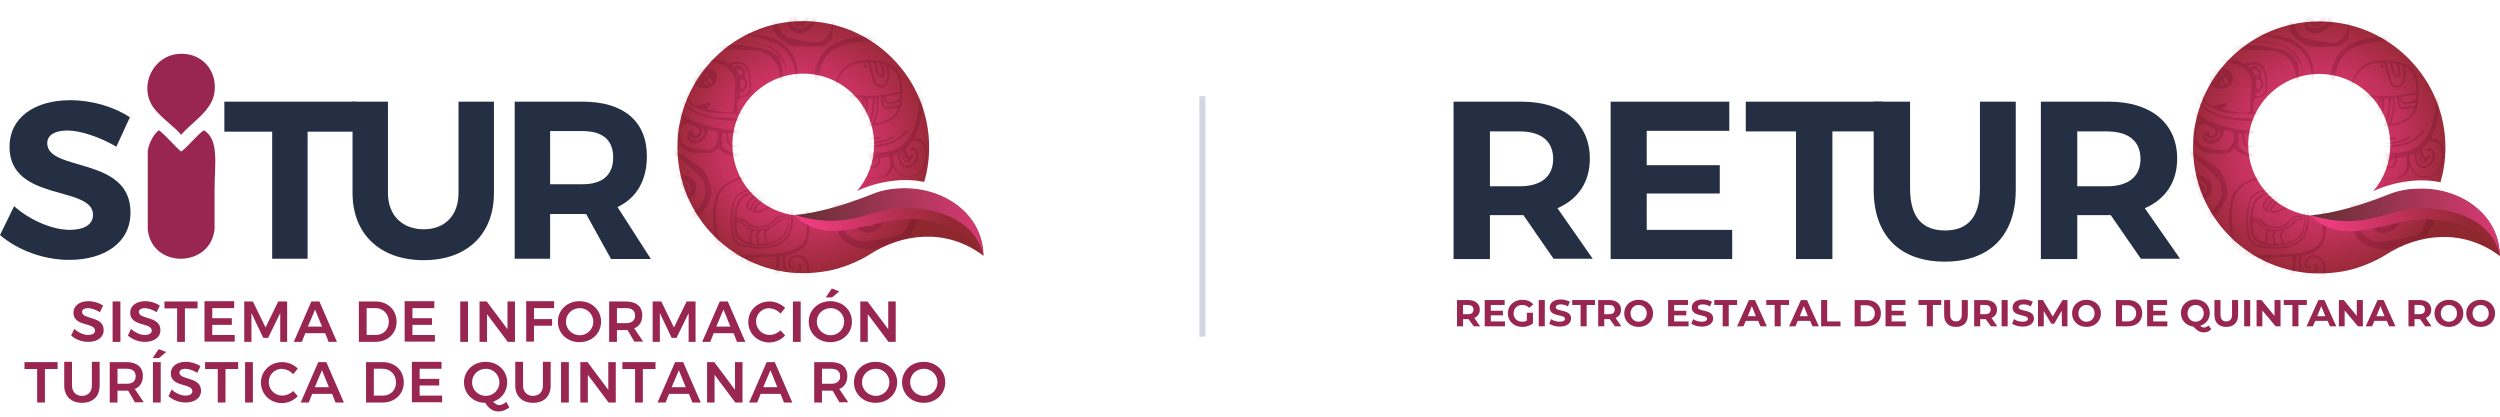 <svg width="414" height="69" viewBox="0 0 414 69" fill="none" xmlns="http://www.w3.org/2000/svg">
<g clip-path="url(#clip0_4611_19360)">
<path d="M14.594 51.024C13.974 51.024 13.593 51.263 13.593 51.645C13.593 52.984 17.17 52.267 17.17 54.658C17.17 55.901 16.073 56.618 14.594 56.618C13.545 56.618 12.496 56.188 11.78 55.566L12.305 54.467C12.973 55.088 13.879 55.471 14.594 55.471C15.31 55.471 15.739 55.184 15.739 54.754C15.739 53.367 12.162 54.132 12.162 51.789C12.162 50.641 13.163 49.876 14.642 49.876C15.548 49.876 16.407 50.163 17.074 50.593L16.55 51.693C15.834 51.263 15.071 51.024 14.547 51.024H14.594Z" fill="#992650"/>
<path d="M19.936 49.923V56.617H18.648V49.923H19.936Z" fill="#992650"/>
<path d="M23.99 51.024C23.37 51.024 22.988 51.263 22.988 51.645C22.988 52.984 26.565 52.267 26.565 54.658C26.565 55.901 25.468 56.618 23.99 56.618C22.941 56.618 21.891 56.188 21.176 55.566L21.7 54.467C22.368 55.088 23.274 55.471 23.99 55.471C24.705 55.471 25.134 55.184 25.134 54.754C25.134 53.367 21.557 54.132 21.557 51.789C21.557 50.641 22.559 49.876 24.038 49.876C24.944 49.876 25.802 50.163 26.47 50.593L25.945 51.693C25.23 51.263 24.467 51.024 23.942 51.024H23.99Z" fill="#992650"/>
<path d="M32.718 49.923V51.071H30.62V56.617H29.332V51.071H27.233V49.923H32.671H32.718Z" fill="#992650"/>
<path d="M38.776 49.924V51.024H35.151V52.697H38.394V53.797H35.151V55.471H38.871V56.571H33.863V49.876H38.776V49.924Z" fill="#992650"/>
<path d="M41.876 49.923L43.975 54.227L46.073 49.923H47.552V56.617H46.407V51.836L44.404 55.948H43.593L41.638 51.836V56.617H40.445V49.923H41.924H41.876Z" fill="#992650"/>
<path d="M53.8 55.183H50.556L49.984 56.617H48.648L51.558 49.923H52.893L55.803 56.617H54.42L53.847 55.183H53.8ZM53.323 54.083L52.178 51.262L50.986 54.083H53.323Z" fill="#992650"/>
<path d="M65.676 53.27C65.676 55.231 64.197 56.617 62.146 56.617H59.428V49.923H62.194C64.197 49.923 65.676 51.31 65.676 53.27ZM64.388 53.27C64.388 51.979 63.434 51.023 62.194 51.023H60.715V55.47H62.242C63.482 55.47 64.388 54.561 64.388 53.27Z" fill="#992650"/>
<path d="M71.924 49.924V51.024H68.299V52.697H71.543V53.797H68.299V55.471H72.02V56.571H67.012V49.876H71.924V49.924Z" fill="#992650"/>
<path d="M77.505 49.923V56.617H76.217V49.923H77.505Z" fill="#992650"/>
<path d="M80.605 49.923L84.038 54.513V49.923H85.279V56.617H84.086L80.652 52.027V56.617H79.412V49.923H80.605Z" fill="#992650"/>
<path d="M91.765 49.924V51.024H88.426V52.841H91.431V53.941H88.426V56.571H87.139V49.876H91.765V49.924Z" fill="#992650"/>
<path d="M99.539 53.271C99.539 55.184 98.013 56.666 95.962 56.666C93.911 56.666 92.385 55.184 92.385 53.271C92.385 51.358 93.911 49.876 95.962 49.876C98.013 49.876 99.539 51.358 99.539 53.271ZM93.72 53.271C93.72 54.514 94.769 55.519 96.01 55.519C97.25 55.519 98.251 54.514 98.251 53.271C98.251 52.028 97.25 51.024 96.01 51.024C94.769 51.024 93.72 51.98 93.72 53.271Z" fill="#992650"/>
<path d="M105.072 56.617L103.927 54.657C103.927 54.657 103.784 54.657 103.689 54.657H102.163V56.617H100.875V49.923H103.641C105.358 49.923 106.36 50.736 106.36 52.218C106.36 53.27 105.883 54.035 105.024 54.37L106.503 56.57H105.024L105.072 56.617ZM102.163 53.509H103.689C104.643 53.509 105.168 53.079 105.168 52.266C105.168 51.453 104.643 51.023 103.689 51.023H102.163V53.509Z" fill="#992650"/>
<path d="M109.508 49.923L111.607 54.227L113.705 49.923H115.184V56.617H114.039V51.836L112.036 55.948H111.225L109.27 51.836V56.617H108.077V49.923H109.556H109.508Z" fill="#992650"/>
<path d="M121.431 55.183H118.188L117.616 56.617H116.28L119.19 49.923H120.525L123.435 56.617H122.051L121.479 55.183H121.431ZM120.954 54.083L119.81 51.262L118.617 54.083H120.954Z" fill="#992650"/>
<path d="M127.442 51.023C126.201 51.023 125.2 51.979 125.2 53.222C125.2 54.466 126.201 55.47 127.442 55.47C128.062 55.47 128.777 55.183 129.254 54.705L130.017 55.565C129.349 56.283 128.348 56.713 127.394 56.713C125.438 56.713 123.912 55.231 123.912 53.318C123.912 51.405 125.438 49.923 127.442 49.923C128.395 49.923 129.349 50.353 130.017 50.975L129.254 51.931C128.777 51.405 128.109 51.071 127.442 51.071V51.023Z" fill="#992650"/>
<path d="M132.592 49.923V56.617H131.305V49.923H132.592Z" fill="#992650"/>
<path d="M141.082 53.271C141.082 55.183 139.556 56.666 137.505 56.666C135.454 56.666 133.928 55.183 133.928 53.271C133.928 51.358 135.454 49.876 137.505 49.876C139.556 49.876 141.082 51.358 141.082 53.271ZM135.263 53.271C135.263 54.514 136.312 55.518 137.553 55.518C138.793 55.518 139.794 54.514 139.794 53.271C139.794 52.027 138.793 51.023 137.553 51.023C136.312 51.023 135.263 51.98 135.263 53.271ZM138.983 48.25L137.791 49.254H136.742L137.743 47.772L138.983 48.25Z" fill="#992650"/>
<path d="M143.657 49.923L147.091 54.513V49.923H148.331V56.617H147.139L143.705 52.027V56.617H142.465V49.923H143.657Z" fill="#992650"/>
<path d="M9.539 59.965V61.112H7.44V66.659H6.152V61.112H4.054V59.965H9.491H9.539Z" fill="#992650"/>
<path d="M13.545 65.561C14.547 65.561 15.214 64.939 15.214 63.839V59.918H16.502V63.839C16.502 65.608 15.405 66.708 13.593 66.708C11.78 66.708 10.636 65.608 10.636 63.839V59.918H11.924V63.839C11.924 64.891 12.591 65.561 13.593 65.561H13.545Z" fill="#992650"/>
<path d="M22.369 66.659L21.224 64.699C21.224 64.699 21.081 64.699 20.986 64.699H19.46V66.659H18.172V59.965H20.938C22.655 59.965 23.657 60.778 23.657 62.26C23.657 63.312 23.18 64.077 22.321 64.412L23.8 66.612H22.321L22.369 66.659ZM19.46 63.551H20.986C21.94 63.551 22.464 63.121 22.464 62.308C22.464 61.495 21.94 61.065 20.986 61.065H19.46V63.551Z" fill="#992650"/>
<path d="M27.52 58.292L26.328 59.296H25.278L26.28 57.813L27.52 58.292ZM26.614 59.965V66.66H25.326V59.965H26.614Z" fill="#992650"/>
<path d="M30.715 61.066C30.095 61.066 29.714 61.305 29.714 61.687C29.714 63.026 33.291 62.309 33.291 64.7C33.291 65.943 32.194 66.66 30.715 66.66C29.666 66.66 28.617 66.23 27.901 65.608L28.426 64.508C29.094 65.13 30 65.513 30.715 65.513C31.431 65.513 31.86 65.226 31.86 64.796C31.86 63.409 28.283 64.174 28.283 61.831C28.283 60.683 29.285 59.918 30.763 59.918C31.669 59.918 32.528 60.205 33.196 60.635L32.671 61.735C31.956 61.305 31.192 61.066 30.668 61.066H30.715Z" fill="#992650"/>
<path d="M39.444 59.965V61.112H37.345V66.659H36.058V61.112H33.959V59.965H39.396H39.444Z" fill="#992650"/>
<path d="M41.876 59.965V66.659H40.588V59.965H41.876Z" fill="#992650"/>
<path d="M46.741 61.065C45.501 61.065 44.5 62.021 44.5 63.264C44.5 64.508 45.501 65.512 46.741 65.512C47.361 65.512 48.077 65.225 48.554 64.747L49.317 65.607C48.649 66.325 47.648 66.755 46.694 66.755C44.738 66.755 43.212 65.273 43.212 63.36C43.212 61.447 44.738 59.965 46.741 59.965C47.695 59.965 48.649 60.395 49.317 61.017L48.554 61.973C48.077 61.447 47.409 61.112 46.741 61.112V61.065Z" fill="#992650"/>
<path d="M54.944 65.225H51.701L51.128 66.659H49.793L52.702 59.965H54.038L56.947 66.659H55.564L54.992 65.225H54.944ZM54.467 64.125L53.322 61.304L52.13 64.125H54.467Z" fill="#992650"/>
<path d="M66.868 63.312C66.868 65.273 65.39 66.659 63.339 66.659H60.62V59.965H63.386C65.39 59.965 66.868 61.352 66.868 63.312ZM65.58 63.312C65.58 62.021 64.626 61.065 63.386 61.065H61.908V65.512H63.434C64.674 65.512 65.58 64.603 65.58 63.312Z" fill="#992650"/>
<path d="M73.117 59.966V61.066H69.492V62.739H72.735V63.839H69.492V65.513H73.212V66.613H68.204V59.918H73.117V59.966Z" fill="#992650"/>
<path d="M84.373 67.425C83.848 67.904 83.133 68.143 82.513 68.143C81.654 68.143 80.891 67.617 80.366 66.708C78.363 66.708 76.837 65.226 76.837 63.313C76.837 61.4 78.363 59.918 80.414 59.918C82.465 59.918 83.991 61.4 83.991 63.313C83.991 64.843 83.037 66.087 81.654 66.517C81.988 66.852 82.322 67.091 82.656 67.091C82.99 67.091 83.419 66.9 83.848 66.565L84.325 67.425H84.373ZM80.462 65.561C81.702 65.561 82.703 64.556 82.703 63.313C82.703 62.07 81.702 61.066 80.462 61.066C79.222 61.066 78.172 62.022 78.172 63.313C78.172 64.604 79.222 65.561 80.462 65.561Z" fill="#992650"/>
<path d="M88.236 65.561C89.237 65.561 89.905 64.939 89.905 63.839V59.918H91.193V63.839C91.193 65.608 90.096 66.708 88.283 66.708C86.471 66.708 85.326 65.608 85.326 63.839V59.918H86.614V63.839C86.614 64.891 87.282 65.561 88.283 65.561H88.236Z" fill="#992650"/>
<path d="M94.198 59.965V66.659H92.91V59.965H94.198Z" fill="#992650"/>
<path d="M97.298 59.965L100.732 64.555V59.965H101.972V66.659H100.78L97.346 62.069V66.659H96.106V59.965H97.298Z" fill="#992650"/>
<path d="M108.554 59.965V61.112H106.456V66.659H105.168V61.112H103.069V59.965H108.507H108.554Z" fill="#992650"/>
<path d="M114.039 65.225H110.796L110.223 66.659H108.888L111.797 59.965H113.133L116.042 66.659H114.659L114.086 65.225H114.039ZM113.562 64.125L112.417 61.304L111.225 64.125H113.562Z" fill="#992650"/>
<path d="M118.284 59.965L121.718 64.555V59.965H122.958V66.659H121.766L118.332 62.069V66.659H117.092V59.965H118.284Z" fill="#992650"/>
<path d="M129.206 65.225H125.962L125.39 66.659H124.055L126.964 59.965H128.3L131.209 66.659H129.826L129.253 65.225H129.206ZM128.729 64.125L127.584 61.304L126.392 64.125H128.729Z" fill="#992650"/>
<path d="M139.031 66.659L137.886 64.699C137.886 64.699 137.743 64.699 137.648 64.699H136.122V66.659H134.834V59.965H137.6C139.317 59.965 140.319 60.778 140.319 62.26C140.319 63.312 139.842 64.077 138.983 64.412L140.462 66.612H138.983L139.031 66.659ZM136.122 63.551H137.648C138.602 63.551 139.127 63.121 139.127 62.308C139.127 61.495 138.602 61.065 137.648 61.065H136.122V63.551Z" fill="#992650"/>
<path d="M148.57 63.313C148.57 65.226 147.044 66.708 144.993 66.708C142.942 66.708 141.416 65.226 141.416 63.313C141.416 61.4 142.942 59.918 144.993 59.918C147.044 59.918 148.57 61.4 148.57 63.313ZM142.751 63.313C142.751 64.556 143.801 65.561 145.041 65.561C146.281 65.561 147.283 64.556 147.283 63.313C147.283 62.07 146.281 61.066 145.041 61.066C143.801 61.066 142.751 62.022 142.751 63.313Z" fill="#992650"/>
<path d="M156.535 63.313C156.535 65.226 155.009 66.708 152.958 66.708C150.907 66.708 149.381 65.226 149.381 63.313C149.381 61.4 150.907 59.918 152.958 59.918C155.009 59.918 156.535 61.4 156.535 63.313ZM150.716 63.313C150.716 64.556 151.766 65.561 153.006 65.561C154.246 65.561 155.247 64.556 155.247 63.313C155.247 62.07 154.246 61.066 153.006 61.066C151.766 61.066 150.716 62.022 150.716 63.313Z" fill="#992650"/>
<path d="M11.113 21.615C9.157 21.615 7.822 22.332 7.822 23.719C7.822 28.501 21.654 25.823 21.606 35.195C21.606 40.264 17.218 43.037 11.447 43.037C7.202 43.037 2.909 41.412 0 38.925L2.337 34.143C5.008 36.534 8.776 38.064 11.542 38.064C13.975 38.064 15.405 37.156 15.405 35.578C15.405 30.652 1.574 33.522 1.574 24.293C1.574 19.558 5.628 16.594 11.638 16.594C15.262 16.594 18.887 17.694 21.511 19.415L19.269 24.293C16.503 22.667 13.259 21.615 11.208 21.615H11.113Z" fill="#242F43"/>
<path d="M58.856 16.833V21.806H50.938V42.846H45.072V21.806H37.154V16.833H58.856Z" fill="#242F43"/>
<path d="M70.16 37.969C73.641 37.969 75.931 35.721 75.931 31.944V16.833H81.797V31.944C81.797 38.83 77.314 43.085 70.16 43.085C63.005 43.085 58.379 38.83 58.379 31.944V16.833H64.245V31.944C64.245 35.721 66.678 37.969 70.16 37.969Z" fill="#242F43"/>
<path d="M101.162 42.846L97.06 35.434H91.098V42.846H85.231V16.833H96.487C103.26 16.833 107.124 20.085 107.124 25.871C107.124 29.887 105.407 32.804 102.259 34.287L107.791 42.894H101.162V42.846ZM91.098 30.509H96.487C99.731 30.509 101.543 29.027 101.543 26.062C101.543 23.097 99.683 21.71 96.487 21.71H91.098V30.509Z" fill="#242F43"/>
<path fill-rule="evenodd" clip-rule="evenodd" d="M30 22.332C28.951 20.993 26.756 19.607 25.469 17.885C22.702 14.155 25.612 8.369 30.763 8.943C33.768 9.278 35.914 11.86 35.532 15.159C35.199 18.363 31.621 20.324 30 22.332Z" fill="#992650"/>
<path fill-rule="evenodd" clip-rule="evenodd" d="M24.467 38.017C25.182 44.568 34.912 44.377 35.532 37.921V31.418C35.532 27.21 36.343 23.145 33.767 21.567C32.527 22.428 31.335 24.102 29.999 25.106C28.712 24.006 27.662 22.619 26.327 21.567C25.564 22.093 24.658 23.576 24.467 25.01V37.969V38.017Z" fill="#992650"/>
<path d="M112.179 24.34C112.179 35.912 121.527 45.237 133.022 45.237C134.405 45.237 135.788 45.093 137.123 44.854C137.123 44.854 140.605 44.28 144.039 42.129C149.286 38.733 156.631 37.634 162.879 42.368C162.64 33.043 151.718 29.17 144.23 32.326C137.123 35.338 133.355 35.912 131.066 35.577C125.533 34.621 121.288 29.791 121.288 23.957C121.288 17.454 126.535 12.194 133.022 12.194C139.508 12.194 144.755 17.454 144.755 23.957C144.755 26.875 143.705 29.552 141.941 31.608C143.61 30.843 145.518 30.222 147.95 29.935C149.906 29.696 151.623 29.839 153.053 30.126C153.578 28.309 153.864 26.396 153.864 24.388C153.864 12.864 144.516 3.491 133.022 3.491C121.527 3.491 112.179 12.864 112.179 24.388" fill="url(#paint0_radial_4611_19360)"/>
<g style="mix-blend-mode:multiply" opacity="0.24">
<mask id="mask0_4611_19360" style="mask-type:luminance" maskUnits="userSpaceOnUse" x="112" y="3" width="51" height="43">
<path d="M112.179 24.34C112.179 35.912 121.527 45.237 133.022 45.237C134.405 45.237 135.788 45.093 137.123 44.854C137.123 44.854 140.605 44.28 144.039 42.129C149.286 38.733 156.631 37.634 162.879 42.368C162.64 33.043 151.718 29.17 144.23 32.326C137.123 35.338 133.355 35.912 131.066 35.577C125.533 34.621 121.288 29.791 121.288 23.957C121.288 17.454 126.535 12.194 133.022 12.194C139.508 12.194 144.755 17.454 144.755 23.957C144.755 26.875 143.705 29.552 141.941 31.608C143.61 30.843 145.518 30.222 147.95 29.935C149.906 29.696 151.623 29.839 153.053 30.126C153.578 28.309 153.864 26.396 153.864 24.388C153.864 12.864 144.516 3.491 133.022 3.491C121.527 3.491 112.179 12.864 112.179 24.388" fill="white"/>
</mask>
<g mask="url(#mask0_4611_19360)">
<path d="M129.54 20.658C129.779 20.897 129.97 21.088 130.113 21.328C130.303 21.614 130.446 21.901 130.494 22.188C130.78 24.101 129.54 25.679 127.632 25.823C126.535 25.918 125.486 25.918 124.532 25.153C124.437 25.105 124.198 25.153 124.103 25.249C122.672 26.253 120.526 26.109 119.286 24.818C118.904 24.436 118.618 24.627 118.427 24.914C118.189 25.297 117.855 25.344 117.473 25.344C116.615 25.344 115.804 25.344 114.946 25.344C113.992 25.344 112.322 24.197 112.227 23.288C112.084 22.236 111.845 21.088 112.847 20.228C112.942 20.132 112.99 20.036 113.133 19.893C112.799 19.558 112.465 19.224 112.084 18.937C111.225 18.267 110.891 17.311 110.844 16.259C110.844 15.015 110.844 13.724 110.844 12.481C110.844 12.29 110.939 12.146 110.987 11.955C111.082 11.716 111.178 11.525 111.225 11.286C111.511 8.847 112.895 7.269 114.993 6.217C116.138 5.643 117.378 5.404 118.666 5.308C120.526 5.213 122.338 5.308 124.198 5.595C125.343 5.787 126.535 5.93 127.68 6.217C129.063 6.599 130.16 7.556 131.019 8.703C131.734 9.66 131.973 10.855 132.068 12.051C132.259 14.011 132.068 15.972 131.353 17.837C131.114 18.506 130.59 19.08 130.208 19.702C130.017 19.989 129.779 20.276 129.54 20.562M123.101 21.471C123.531 21.471 123.96 21.471 124.389 21.471C125.915 21.567 127.346 21.232 128.682 20.515C129.159 20.228 129.54 19.75 129.922 19.319C130.208 18.984 130.399 18.554 130.59 18.124C130.78 17.693 131.067 17.263 131.162 16.785C131.4 15.781 131.591 14.776 131.687 13.772C131.925 10.664 130.828 8.082 127.537 6.791C125.582 6.026 123.578 5.834 121.527 5.787C119.429 5.739 117.33 5.882 115.375 6.791C113.515 7.651 112.036 8.943 111.75 11.046C111.511 12.72 111.464 14.442 111.464 16.163C111.464 16.833 111.893 17.598 112.322 18.172C113.038 18.984 113.896 19.654 114.946 20.084C117.569 21.088 120.287 21.71 123.101 21.519M118.761 21.854C118.475 21.758 118.189 21.662 117.903 21.567C117.33 21.375 117.187 21.471 117.092 22.093C116.949 23.049 115.709 23.958 114.707 23.718C114.135 23.575 113.705 22.953 113.801 22.427C113.944 21.71 114.087 21.614 114.85 21.758C114.85 21.949 114.85 22.188 114.85 22.38C115.375 22.619 115.613 22.332 115.804 21.949C115.995 21.519 115.709 21.375 115.422 21.184C115.041 20.945 114.707 20.754 114.325 20.61C113.705 20.323 113.229 20.515 112.847 21.088C112.179 22.14 112.847 24.005 114.087 24.34C115.089 24.627 116.138 24.723 117.187 24.866C117.473 24.866 117.855 24.675 118.093 24.484C118.809 23.766 119 22.905 118.761 21.901M125.057 22.093C125.057 22.666 125.009 23.192 124.914 23.718C124.818 24.723 125.343 25.297 126.345 25.344C126.726 25.344 127.108 25.344 127.442 25.344C128.92 25.488 130.208 23.623 129.922 22.332C129.779 21.519 129.159 21.136 128.396 21.375C128.014 21.519 127.632 21.662 127.251 21.758C126.822 21.854 126.679 22.188 126.583 22.571C126.535 22.905 126.583 23.24 127.012 23.384C127.394 23.527 127.585 23.24 127.68 22.905C127.776 22.619 127.966 22.571 128.205 22.666C128.3 23.527 127.776 24.101 126.965 24.101C125.725 24.101 125.486 23.862 125.486 22.619V22.045H124.962L125.057 22.093ZM124.198 22.093L123.96 21.949C123.96 21.949 123.531 22.236 123.388 22.427C123.245 22.666 123.101 22.953 123.054 23.288C122.958 23.814 122.624 24.053 122.195 24.244C121.337 24.675 120.478 24.244 120.335 23.288C120.287 22.953 120.335 22.619 120.24 22.284C120.24 22.188 120.097 21.997 120.001 21.997C119.858 21.997 119.62 22.093 119.62 22.14C119.62 22.858 119.62 23.623 119.62 24.34C119.62 24.34 119.62 24.388 119.667 24.388C120.43 24.818 121.051 25.583 122.052 25.297C122.195 25.297 122.338 25.297 122.481 25.297C123.149 25.297 123.817 24.818 123.96 24.197C124.103 23.527 124.103 22.81 124.151 22.093M122.672 22.093H120.526C120.574 22.571 120.621 23.001 120.764 23.384C120.907 23.718 121.146 24.101 121.575 24.053C122.004 24.053 122.338 23.766 122.481 23.336C122.577 22.953 122.624 22.523 122.672 22.045M114.278 22.236C114.182 22.714 114.421 23.049 114.85 23.145C115.47 23.288 116.376 22.81 116.567 22.236C116.71 21.854 116.567 21.471 116.376 21.375C116.376 21.997 116.138 22.619 115.518 22.858C114.993 23.049 114.469 22.953 114.278 22.236Z" fill="#5E0A26"/>
<path d="M127.251 19.032V18.841C128.968 17.837 129.635 16.163 130.065 14.394C130.494 12.625 130.208 10.903 129.158 9.373C128.204 8.034 126.821 7.412 125.295 7.173C122.672 6.791 120.001 6.695 117.378 7.173C116.281 7.365 115.279 7.891 114.564 8.751C113.944 9.516 113.371 10.377 113.276 11.429C113.753 9.851 114.898 8.99 116.328 8.417C118.665 7.46 121.098 7.221 123.578 7.556C124.532 7.699 125.486 7.891 126.392 8.082C126.535 8.082 126.726 8.177 126.869 8.225C128.968 8.99 129.397 9.612 129.588 11.764C129.683 12.433 129.635 13.151 129.588 13.868C129.492 15.733 128.395 17.024 126.821 17.837C125.057 18.793 123.101 19.032 121.098 18.793C120.287 18.698 119.476 18.698 118.665 18.698C116.996 18.602 115.518 18.076 114.182 17.119C113.371 16.546 113.276 15.589 113.18 14.729C113.085 13.772 113.181 12.816 113.037 11.812C112.99 12.099 112.894 12.386 112.894 12.672C112.894 13.581 112.894 14.537 112.894 15.494C112.894 16.211 113.18 16.833 113.705 17.311C115.041 18.554 116.71 19.224 118.475 19.415C120.669 19.606 122.863 19.558 125.057 19.558C125.629 19.558 126.154 19.319 126.726 19.176C126.726 19.224 126.726 19.271 126.726 19.367C126.011 19.558 125.343 19.797 124.627 19.893C121.861 20.132 119.095 20.084 116.376 19.224C115.565 18.984 114.802 18.554 114.087 18.124C113.324 17.645 112.847 16.928 112.608 16.067C112.084 14.25 112.322 12.433 112.99 10.76C113.944 8.225 115.995 6.934 118.665 6.791C121.289 6.647 123.96 6.695 126.535 7.365C128.3 7.843 129.635 8.895 130.065 10.807C130.446 12.481 130.398 14.059 129.826 15.685C129.349 16.976 128.729 18.076 127.584 18.841C127.441 18.937 127.298 19.032 127.107 19.128M115.327 9.708C116.09 9.708 116.662 9.708 117.235 9.708C118.332 9.708 119.429 9.899 120.43 10.425C120.573 10.473 120.764 10.425 120.907 10.425C122.147 9.995 123.578 10.09 124.055 11.716C124.341 12.625 124.389 13.629 124.389 14.633C124.389 15.255 124.103 15.828 123.34 15.972C123.053 16.02 122.815 16.115 122.576 16.211C122.386 16.307 122.147 16.546 122.1 16.689C122.052 17.311 122.1 17.932 122.1 18.554C124.484 18.841 126.392 17.932 128.109 16.498C128.157 16.498 128.204 16.354 128.252 16.307C128.491 15.637 128.777 14.968 128.92 14.25C129.254 12.577 129.206 10.951 127.823 9.612C127.06 8.895 126.201 8.464 125.2 8.369C123.387 8.225 121.575 8.177 119.762 8.177C118.188 8.177 116.758 8.799 115.327 9.755M116.901 18.028C118.332 18.363 119.715 18.65 121.193 18.602C121.289 18.602 121.479 18.363 121.527 18.219C121.623 16.785 121.718 15.35 121.766 13.916C121.766 12.625 121.193 11.716 120.096 10.999C118.57 10.042 116.901 10.186 115.279 10.521C114.421 10.664 113.848 11.334 113.753 12.194C113.657 13.151 113.61 14.107 113.705 15.063C113.753 15.685 114.087 16.259 114.373 16.785C114.659 17.359 115.184 17.598 115.851 17.406C116.233 17.311 116.615 17.167 117.044 17.072C117.282 17.024 117.473 16.976 117.759 16.976C117.807 17.598 117.187 17.598 116.996 18.076M122.863 11.142C123.244 11.477 123.435 11.812 123.34 12.338C123.34 12.529 123.34 12.768 123.435 12.959C124.007 13.868 123.817 14.681 122.863 15.207C122.72 15.302 122.529 15.398 122.481 15.494C122.433 15.589 122.529 15.876 122.624 15.876C123.149 16.02 124.055 15.398 124.103 14.872C124.103 13.724 124.15 12.625 123.673 11.525C123.34 10.76 122.099 10.329 121.432 10.76C121.336 10.807 121.289 10.903 121.241 10.999C121.241 10.999 121.336 11.094 121.384 11.142C121.527 11.094 121.623 10.999 121.766 10.951C122.195 10.712 122.576 10.855 122.958 11.142M122.576 13.916C122.576 13.916 122.576 14.346 122.576 14.537C122.576 14.633 122.863 14.776 122.958 14.729C123.435 14.489 123.53 13.581 123.149 13.198C123.053 13.103 122.863 13.055 122.72 13.103C122.624 13.103 122.576 13.294 122.576 13.438C122.576 13.581 122.576 13.772 122.576 13.963M121.861 11.477C122.004 11.764 122.099 12.051 122.29 12.29C122.386 12.433 122.672 12.577 122.72 12.529C122.863 12.433 123.006 12.194 123.006 12.051C123.006 11.572 122.529 11.334 121.909 11.477" fill="#5E0A26"/>
<path d="M116.806 11.237C117.855 11.285 118.57 11.811 118.713 12.624C118.809 13.293 118.523 13.819 117.998 14.25C117.33 14.776 116.042 14.776 115.375 14.25C114.516 13.58 114.707 12.05 115.756 11.524C116.09 11.381 116.472 11.333 116.853 11.19M117.569 12.815C117.569 12.815 117.426 12.815 117.33 12.815C117.282 12.959 117.139 13.15 117.187 13.293C117.33 13.58 117.378 14.011 118.046 13.772C117.902 13.437 117.759 13.15 117.569 12.863M117.139 12.05C116.615 12.289 116.615 12.481 117.139 12.815V12.05ZM116.758 13.341C116.758 13.341 116.615 13.437 116.567 13.485C116.71 13.724 116.662 14.106 117.187 14.059C117.044 13.819 116.901 13.58 116.806 13.341" fill="#5E0A26"/>
<path d="M128.682 44.95C128.539 45.237 128.491 45.428 128.348 45.619C128.062 46.05 127.68 46.337 127.108 46.289C126.392 46.241 125.629 46.241 124.914 46.193C124.437 46.193 124.055 45.763 123.912 45.333C123.912 45.237 123.912 45.093 123.865 44.998C123.626 45.285 123.435 45.572 123.149 45.763C122.052 46.671 120.812 46.719 119.477 46.48C118.237 46.193 117.998 45.189 117.998 44.233C117.998 43.659 118.189 43.181 118.475 42.702C118.713 42.368 119.047 42.176 119.429 42.176C119.715 42.176 120.049 42.176 120.383 42.176C120.001 41.889 119.667 41.65 119.381 41.316C118.761 40.694 118.475 39.977 118.332 39.116C118.046 37.108 117.95 35.099 118.38 33.091C118.761 31.465 119.81 30.461 121.289 29.839C121.48 29.744 121.718 29.648 121.909 29.552C123.149 29.122 124.485 28.979 125.82 28.979C127.156 28.979 128.491 29.122 129.826 29.218C130.876 29.313 131.83 29.744 132.64 30.413C133.07 30.796 133.356 31.322 133.547 31.943C134.119 33.808 134.024 35.721 134.071 37.586C134.071 38.59 133.976 39.546 133.451 40.455C133.213 40.837 132.831 41.22 132.45 41.459C131.83 41.842 131.21 42.176 130.446 42.176C130.16 42.176 130.017 42.32 130.017 42.607C130.017 43.085 129.97 43.515 130.017 43.993C130.208 45.189 131.353 45.237 132.068 44.854C132.402 44.711 132.45 44.376 132.259 43.946C132.259 43.85 132.259 43.707 132.259 43.611C132.354 43.659 132.497 43.707 132.545 43.802C132.879 44.376 132.688 44.95 132.068 45.189C130.971 45.572 129.683 45.237 129.588 43.707C129.588 43.276 129.588 42.846 129.588 42.368C129.445 42.368 129.254 42.32 129.206 42.607C129.111 43.276 129.016 43.993 128.968 44.663C128.968 45.476 129.254 45.811 130.065 46.002C130.78 46.145 131.543 46.241 132.307 46.145C133.308 46.002 133.737 45.572 133.69 44.567C133.69 44.137 133.594 43.611 133.356 43.276C133.022 42.655 132.211 42.463 131.543 42.655C131.162 42.75 130.78 43.468 130.923 43.85C131.019 44.089 131.162 44.137 131.4 44.137C131.496 44.137 131.639 44.233 131.734 44.28C131.639 44.328 131.496 44.424 131.4 44.424C130.733 44.424 130.351 43.898 130.637 43.228C130.971 42.272 131.973 41.937 132.927 42.416C133.737 42.798 134.167 43.898 134.024 44.902C133.976 45.38 133.785 45.763 133.404 46.002C133.117 46.193 132.736 46.289 132.354 46.385C131.353 46.576 130.399 46.385 129.445 46.145C129.063 46.05 128.777 45.715 128.682 45.285C128.682 45.189 128.634 45.045 128.586 44.854M133.451 36.486C133.451 35.864 133.451 35.195 133.451 34.573C133.404 33.808 133.308 33.043 133.117 32.278C132.784 30.891 131.782 30.078 130.494 29.744C128.3 29.218 126.059 29.17 123.817 29.505C122.815 29.648 121.814 29.839 120.955 30.365C119.715 31.082 118.952 32.182 118.713 33.617C118.427 35.386 118.523 37.108 118.809 38.877C119.095 40.503 120.192 41.507 121.718 41.937C122.577 42.176 123.483 42.176 124.389 42.176C125.772 42.176 127.203 42.081 128.586 41.985C129.922 41.889 131.162 41.603 132.307 40.885C133.07 40.407 133.499 39.69 133.547 38.781C133.594 38.016 133.547 37.203 133.547 36.438M121.527 42.368V42.463C121.527 42.463 121.623 42.559 121.671 42.607C121.909 42.846 122.1 43.133 122.052 43.515C122.004 43.898 121.671 43.993 121.384 44.089C121.098 44.137 120.86 44.089 120.574 44.089C120.526 44.089 120.431 43.993 120.383 43.946C120.478 43.946 120.526 43.85 120.621 43.85C120.86 43.85 121.098 43.85 121.337 43.85C121.718 43.754 121.861 43.515 121.671 43.133C121.289 42.416 120.001 42.033 119.286 42.416C118.952 42.607 118.618 42.846 118.523 43.228C118.475 43.515 118.427 43.802 118.38 44.041C118.284 45.237 118.713 45.954 119.858 46.145C120.669 46.289 121.527 46.289 122.291 45.906C123.006 45.572 123.531 45.045 123.626 44.233C123.626 43.85 123.626 43.468 123.626 43.085C123.626 42.655 123.531 42.607 123.054 42.702C123.054 42.846 123.054 42.989 123.054 43.181C123.006 44.185 122.577 44.902 121.623 45.285C120.86 45.619 119.524 45.38 119.047 44.376C118.857 44.041 118.809 43.659 119.047 43.276C119.238 42.941 119.572 42.75 120.001 42.798C120.192 42.798 120.431 42.75 120.478 43.037C120.478 43.037 120.192 43.133 120.001 43.133C119.429 43.133 119.19 43.372 119.334 43.946C119.524 44.806 120.86 45.333 121.718 44.854C122.529 44.424 122.911 43.42 122.672 42.559C122.291 42.463 121.957 42.416 121.575 42.32M128.491 42.463C127.489 42.511 126.535 42.559 125.534 42.607C124.628 42.607 124.628 42.607 124.437 43.468C124.437 43.659 124.342 43.802 124.294 43.993C124.294 44.328 124.198 44.663 124.294 44.95C124.342 45.476 124.58 45.619 125.057 45.619C125.295 45.619 125.534 45.619 125.772 45.667C126.249 45.667 126.774 45.763 127.251 45.763C127.632 45.763 127.919 45.524 128.109 45.237C128.539 44.376 128.682 43.42 128.491 42.416M124.008 43.611C124.151 43.228 124.246 42.894 124.342 42.607H123.96C123.96 42.941 123.96 43.228 124.008 43.611Z" fill="#5E0A26"/>
<path d="M126.202 31.082C127.251 31.035 128.252 31.226 129.206 31.608C130.065 31.943 130.685 32.613 130.971 33.569C131.448 35.147 131.496 36.773 130.971 38.351C130.446 39.929 129.254 40.646 127.68 40.981C126.345 41.268 125.009 41.172 123.721 40.981C122.1 40.694 121.384 40.264 121.146 38.638C120.86 37.012 120.907 35.338 121.289 33.712C121.48 32.947 121.861 32.326 122.529 31.895C123.197 31.465 123.96 31.322 124.675 31.226C125.152 31.178 125.677 31.178 126.202 31.13M129.349 32.182C128.873 31.991 128.443 31.704 127.966 31.656C127.06 31.561 126.154 31.561 125.248 31.561C124.485 31.561 123.769 31.561 123.054 31.943C122.243 32.373 121.623 32.947 121.527 33.856C121.289 35.577 121.146 37.299 121.527 39.02C121.575 39.307 121.766 39.594 121.957 39.833C122.338 40.311 122.863 40.455 123.435 40.55C125.105 40.933 126.774 41.029 128.443 40.455C129.016 40.216 129.54 39.929 129.969 39.498C130.59 38.877 130.78 38.064 130.923 37.251C131.114 35.912 131.019 34.621 130.542 33.33C130.351 32.756 129.922 32.421 129.397 32.182" fill="#5E0A26"/>
<path d="M129.349 32.134C129.349 32.134 129.635 32.421 129.778 32.565C130.255 32.995 130.446 33.521 130.494 34.143C130.541 34.86 130.684 35.529 130.684 36.247C130.684 36.868 130.589 37.538 130.446 38.112C130.208 38.877 129.635 39.451 128.967 39.833C127.918 40.455 126.773 40.742 125.581 40.694C124.484 40.694 123.387 40.503 122.481 39.785C122.052 39.403 121.718 38.972 121.67 38.399C121.432 36.725 121.479 35.099 122.099 33.521C122.481 32.565 123.339 32.087 124.246 31.8C125.438 31.417 126.63 31.561 127.823 31.8C128.252 31.847 128.634 32.039 129.015 32.134C129.111 32.134 129.206 32.134 129.349 32.182M130.303 36.151C130.303 36.151 130.303 36.247 130.303 36.295C129.778 36.295 129.349 36.438 128.967 36.821C128.538 37.203 128.061 37.538 127.632 37.873C127.537 37.968 127.394 37.968 127.25 38.064C127.155 38.112 127.012 38.207 126.964 38.303C126.63 38.972 126.869 39.594 127.155 40.168C127.155 40.216 127.394 40.264 127.441 40.216C127.87 40.072 128.3 39.929 128.681 39.737C129.683 39.164 130.351 38.303 130.446 37.108C130.589 35.912 130.446 34.717 130.064 33.569C129.921 33.186 129.731 32.852 129.349 32.612C128.92 32.373 128.443 32.182 127.918 32.134C127.06 32.134 126.249 31.991 125.39 31.991C124.484 31.991 123.626 32.23 123.006 32.899C122.147 33.76 122.004 34.908 122.004 36.103C122.147 36.103 122.242 36.103 122.386 36.103C122.862 36.199 123.339 36.247 123.673 36.581C124.293 37.251 125.056 37.586 126.01 37.49C126.487 37.442 126.964 37.347 127.346 37.012C127.727 36.725 128.061 36.438 128.395 36.103C128.824 35.673 129.397 35.625 129.921 35.625C129.969 35.625 130.064 35.673 130.112 35.721C130.017 35.816 129.921 35.864 129.778 35.912C129.111 35.912 128.586 36.247 128.157 36.725C127.87 36.964 127.632 37.299 127.298 37.442C126.917 37.633 126.44 37.729 126.01 37.777C125.104 37.873 124.293 37.729 123.578 37.012C123.339 36.773 123.006 36.629 122.719 36.486C122.481 36.39 122.242 36.39 122.004 36.342C122.338 36.581 122.719 36.677 123.053 36.868C123.292 37.012 123.435 37.299 123.673 37.442C124.627 38.112 125.724 38.112 126.821 37.825C127.25 37.729 127.68 37.442 128.061 37.203C128.347 37.012 128.538 36.677 128.824 36.486C129.206 36.295 129.635 36.151 130.064 36.008C130.16 36.008 130.255 36.056 130.398 36.103M122.004 36.868C121.813 38.829 122.624 39.833 124.15 40.12C123.959 39.403 124.15 38.733 124.341 38.207C123.912 37.873 123.483 37.633 123.149 37.299C122.815 36.964 122.481 36.773 122.004 36.868ZM126.917 40.359C126.583 39.642 126.344 38.925 126.63 38.207C126.44 38.207 126.297 38.207 126.153 38.207C126.01 38.255 125.82 38.303 125.772 38.446C125.438 39.02 125.533 39.594 125.772 40.168C125.772 40.216 125.915 40.311 126.01 40.311C126.297 40.311 126.583 40.311 126.917 40.311M125.438 40.311C125.2 39.594 125.152 38.925 125.438 38.255C125.2 38.255 125.009 38.207 124.866 38.207C124.77 38.207 124.627 38.303 124.58 38.399C124.484 38.781 124.389 39.116 124.436 39.498C124.436 40.455 124.58 40.359 125.39 40.311" fill="#5E0A26"/>
<path d="M125.295 35.195C124.961 35.099 124.58 35.099 124.246 34.956C123.483 34.573 123.435 33.999 123.817 33.378C124.58 32.182 126.106 31.656 127.489 32.708C127.68 32.9 127.823 33.282 127.823 33.569C127.823 33.999 127.537 34.334 127.155 34.621C126.583 34.956 126.011 35.243 125.295 35.243M125.057 34.86C125.724 35.004 126.774 34.621 127.298 34.095C127.632 33.76 127.632 33.282 127.298 32.995C127.203 32.9 127.012 32.9 126.917 32.947C126.678 33.091 126.392 33.234 126.201 33.426C125.724 33.856 125.295 34.286 125.104 34.908M125.82 32.66C125.009 32.66 124.437 32.995 124.103 33.665C123.96 33.952 123.864 34.286 124.103 34.621C124.437 33.76 124.866 32.995 125.772 32.66M126.583 32.756C125.868 32.756 125.438 33.187 125.057 33.617C124.818 33.856 124.675 34.191 124.484 34.525C124.484 34.621 124.484 34.717 124.532 34.86C124.627 34.812 124.723 34.764 124.723 34.669C125.104 33.808 125.772 33.234 126.535 32.756" fill="#5E0A26"/>
<path d="M151.432 22.762C151.432 22.762 151.623 22.81 151.718 22.858C152.768 23.049 153.34 23.623 153.483 24.675C153.626 25.535 153.579 26.444 153.34 27.305C152.959 28.452 152.148 29.122 150.955 29.265C149.668 29.456 148.666 29.026 148.046 27.831C148.046 27.831 147.998 27.735 147.951 27.687C147.951 27.687 147.951 27.687 147.903 27.639C147.807 27.831 147.76 28.022 147.664 28.213C147.235 29.074 146.567 29.504 145.614 29.504C144.85 29.504 144.087 29.504 143.372 29.504C142.37 29.504 141.607 29.217 141.273 28.118C141.13 28.357 140.987 28.5 140.892 28.644C140.081 29.648 139.032 30.03 137.744 29.743C136.599 29.504 135.693 28.835 135.359 27.639C135.025 26.3 135.55 25.201 136.456 24.244C136.551 24.149 136.647 24.101 136.742 24.005C135.836 23.097 135.311 21.997 135.073 20.754C134.93 19.988 134.834 19.176 134.834 18.363C134.834 16.45 134.739 14.585 134.834 12.672C135.073 9.516 136.933 7.317 139.985 6.551C142.609 5.882 145.327 5.834 147.998 6.408C149.429 6.695 150.526 7.508 151.242 8.895C152.148 10.616 152.625 12.433 152.815 14.346C153.006 16.593 152.815 18.841 152.148 20.993C151.957 21.614 151.671 22.188 151.385 22.858M135.359 16.306C135.359 16.306 135.502 16.306 135.55 16.306C135.55 17.311 135.55 18.363 135.55 19.367C135.598 20.515 135.884 21.614 136.504 22.619C137.458 24.149 138.936 24.866 140.653 25.057C142.275 25.248 143.896 25.248 145.518 25.248C148.618 25.248 150.669 23.623 151.575 20.658C152.195 18.602 152.339 16.498 152.148 14.394C152.005 12.577 151.528 10.855 150.669 9.277C150.097 8.129 149.143 7.412 147.903 7.173C145.184 6.599 142.418 6.647 139.747 7.46C137.41 8.129 136.027 9.851 135.693 12.242C135.502 13.581 135.502 15.015 135.407 16.402M148.714 25.344C147.712 25.774 147.903 25.44 147.951 26.54C147.951 26.731 147.951 26.874 148.046 27.066C148.332 28.404 149.238 29.17 150.431 29.17C151.862 29.17 152.815 28.452 153.102 27.066C153.245 26.396 153.245 25.679 153.197 24.962C153.149 24.053 152.768 23.671 151.862 23.384C151.432 23.24 151.098 23.24 150.86 23.671C150.765 23.862 150.622 24.005 150.431 24.149C150.001 24.436 149.954 24.818 150.145 25.248C150.145 25.248 150.145 25.344 150.145 25.392C150.335 25.966 150.478 26.014 151.003 25.679C151.051 25.631 151.146 25.631 151.242 25.583C151.242 25.679 151.337 25.822 151.242 25.87C151.098 26.157 150.908 26.444 150.717 26.683C150.383 27.018 150.001 26.97 149.715 26.635C149.525 26.348 149.429 26.061 149.286 25.774C149.191 25.583 149.143 25.392 149.095 25.201C149.095 25.201 149 25.201 148.952 25.201C149.048 25.727 149.048 26.205 149.238 26.683C149.477 27.448 150.288 27.687 150.908 27.209C151.48 26.779 151.718 26.205 151.671 25.488C151.623 24.866 151.528 24.818 150.908 24.962C150.812 24.962 150.717 24.914 150.621 24.914C150.621 24.818 150.669 24.723 150.765 24.675C151.242 24.292 151.814 24.531 151.957 25.153C152.148 26.014 151.957 26.779 151.242 27.4C150.383 28.165 149.191 27.831 148.857 26.731C148.714 26.3 148.714 25.87 148.618 25.392M136.885 24.388C136.122 24.962 135.693 25.727 135.502 26.683C135.359 27.4 135.502 28.07 136.027 28.644C136.79 29.552 138.078 29.887 139.175 29.504C140.272 29.122 141.082 28.07 141.082 26.826C141.082 26.285 140.828 25.966 140.319 25.87C140.319 25.87 140.176 25.87 140.081 25.87C140.081 26.253 140.033 26.587 139.985 26.97C139.747 28.404 138.268 28.978 137.076 28.118C136.218 27.496 136.265 26.492 136.981 25.774C137.028 25.727 137.124 25.774 137.219 25.727C137.219 25.822 137.219 25.918 137.219 26.014C137.171 26.109 137.028 26.205 136.981 26.348C136.742 26.731 136.695 27.113 136.885 27.496C137.219 28.07 137.791 28.213 138.364 28.213C138.936 28.213 139.318 27.878 139.461 27.352C139.604 26.922 139.604 26.492 139.652 26.014C139.652 25.966 139.652 25.87 139.556 25.774C139.509 25.966 139.461 26.061 139.413 26.157C139.175 26.587 138.984 27.018 138.698 27.352C138.03 28.022 137.219 27.735 137.028 26.826C137.028 26.731 137.028 26.587 137.028 26.492C137.124 26.492 137.219 26.492 137.315 26.587C137.744 26.826 138.078 26.779 138.364 26.348C138.507 26.109 138.602 25.87 138.745 25.583C138.364 25.392 138.03 25.248 137.744 25.105C137.41 24.914 137.124 24.723 136.79 24.483M141.321 26.157C141.321 26.54 141.321 26.922 141.321 27.352C141.13 28.644 141.798 29.409 143.038 29.409C143.753 29.409 144.469 29.409 145.184 29.456C146.234 29.456 146.854 29.026 147.283 28.07C147.617 27.352 147.331 26.635 147.331 25.87C146.806 25.966 146.281 26.061 145.804 26.109C145.709 27.305 145.423 27.735 144.66 27.783C144.373 27.783 144.04 27.783 143.801 27.639C143.229 27.305 143.372 26.683 143.229 26.109H141.369L141.321 26.157ZM143.61 26.157C143.658 26.635 143.61 27.161 144.04 27.4C144.373 27.592 144.755 27.544 145.089 27.305C145.47 27.018 145.47 26.587 145.375 26.109C145.232 26.157 145.137 26.253 145.041 26.348C144.85 26.492 144.707 26.779 144.517 26.779C144.23 26.779 144.087 26.54 144.04 26.253C144.04 26.253 144.04 26.157 144.04 26.109H143.658L143.61 26.157ZM149.429 24.818C149.429 24.818 149.334 25.057 149.334 25.105C149.477 25.535 149.572 25.966 149.811 26.396C150.001 26.779 150.192 26.731 150.478 26.396C149.62 26.253 149.715 25.488 149.429 24.866M137.505 27.066C137.791 27.4 137.982 27.4 138.316 27.257C138.793 26.97 139.222 26.157 139.079 25.727C138.793 26.444 138.507 27.161 137.505 27.066Z" fill="#5E0A26"/>
<path d="M149.477 15.445C149.429 15.924 149.381 16.593 149.286 17.215C149.047 18.649 148.237 19.701 146.901 20.227C145.232 20.897 143.515 21.232 141.702 20.61C139.556 19.892 138.077 17.836 138.125 15.589C138.125 14.441 138.411 13.389 138.936 12.337C139.699 10.903 140.987 10.233 142.513 10.042C143.896 9.851 145.279 9.946 146.615 10.329C148.284 10.807 149.19 11.907 149.334 13.676C149.381 14.202 149.429 14.728 149.477 15.398M147.14 10.903C147.14 10.903 147.14 11.237 147.187 11.381C147.283 12.098 147.33 12.863 147.044 13.581C146.806 14.25 146.329 14.537 145.661 14.489C145.136 14.393 144.802 14.059 144.659 13.628C144.373 12.768 144.135 11.955 143.944 11.094C143.753 10.329 143.801 10.329 142.99 10.377C140.367 10.52 138.793 11.859 138.507 15.111C142.036 16.115 145.518 16.115 149.047 15.159C149.095 13.198 148.618 11.524 147.092 10.95M139.127 18.075C139.747 19.127 140.605 19.845 141.702 20.275C142.608 19.032 142.799 17.645 142.799 16.21C142.37 16.21 141.988 16.115 141.607 16.115C141.512 17.406 140.987 18.123 139.127 18.123M148.713 17.836C148.713 17.836 148.475 17.836 148.38 17.836C148.046 17.884 147.664 17.98 147.33 18.028C146.472 18.123 146.043 17.788 145.947 16.976C145.947 16.689 145.899 16.402 145.852 16.067C145.709 16.067 145.566 16.115 145.423 16.163C145.423 16.928 145.47 17.645 145.423 18.314C145.327 19.032 145.089 19.701 144.946 20.419C146.806 20.275 148.427 19.175 148.713 17.836ZM144.135 10.377C144.373 11.237 144.564 12.098 144.802 12.911C144.85 13.15 144.993 13.389 145.089 13.628C145.279 13.963 145.566 14.202 145.947 14.154C146.376 14.154 146.615 13.82 146.758 13.485C147.044 12.672 146.949 11.859 146.806 11.046C146.758 10.664 146.52 10.616 146.186 10.616C146.186 10.711 146.281 10.807 146.281 10.903C146.329 11.333 146.424 11.716 146.424 12.146C146.424 12.433 146.281 12.768 145.995 12.768C145.756 12.768 145.518 12.624 145.327 12.433C145.136 12.242 145.089 11.955 144.993 11.668C144.898 11.237 144.85 10.807 144.755 10.329H144.087L144.135 10.377ZM142.99 20.562C143.705 20.658 143.705 20.658 143.944 20.084C144.039 19.845 144.135 19.558 144.182 19.319C144.421 18.314 144.564 17.31 144.516 16.258C144.23 16.258 143.992 16.258 143.753 16.258C143.753 17.741 143.61 19.175 142.99 20.562ZM138.411 15.493C138.507 16.019 138.554 16.45 138.602 16.832C138.602 16.928 138.745 17.023 138.841 17.023C139.27 17.023 139.699 16.976 140.128 16.832C140.462 16.736 140.605 16.497 140.605 16.163C140.605 16.067 140.51 15.924 140.415 15.876C139.794 15.732 139.127 15.589 138.364 15.445M146.71 15.971C146.615 16.832 146.806 17.023 147.616 16.88C147.855 16.88 148.093 16.784 148.284 16.736C149.047 16.497 149.047 16.497 149.047 15.684C149.047 15.684 149.047 15.589 149.047 15.541C148.284 15.684 147.521 15.828 146.758 15.971M144.135 20.514C144.135 20.514 144.182 20.562 144.23 20.61C144.326 20.514 144.516 20.419 144.564 20.275C145.136 19.032 145.232 17.741 145.136 16.402C145.136 16.306 145.041 16.258 145.041 16.163C145.041 16.163 144.946 16.163 144.898 16.163C144.85 17.645 144.707 19.127 144.135 20.514ZM143.181 16.21C143.181 17.693 142.942 19.127 142.036 20.419C142.275 20.466 142.418 20.514 142.561 20.514C143.229 19.558 143.658 16.545 143.181 16.21ZM148.952 16.928C148.952 16.928 148.666 17.023 148.523 17.023C148.141 17.119 147.76 17.215 147.378 17.262C146.71 17.262 146.472 17.023 146.424 16.402C146.424 16.306 146.424 16.163 146.424 16.067C146.424 16.067 146.329 16.067 146.281 16.067C146.281 16.45 146.281 16.832 146.329 17.167C146.376 17.502 146.615 17.693 146.949 17.693C147.521 17.645 148.046 17.549 148.618 17.454C148.952 17.454 149 17.215 148.952 16.928ZM145.089 10.52C145.232 11.094 145.327 11.62 145.518 12.146C145.518 12.289 145.756 12.385 145.852 12.481C145.947 12.337 146.09 12.194 146.09 12.002C146.09 11.62 145.995 11.285 145.899 10.903C145.804 10.52 145.613 10.329 145.089 10.472M138.841 17.358C138.841 17.358 138.793 17.454 138.745 17.502C138.888 17.597 139.031 17.693 139.174 17.741C139.413 17.741 139.699 17.741 139.938 17.741C140.748 17.597 141.178 17.119 141.178 16.354C141.178 16.258 141.082 16.115 141.035 16.019C140.796 17.119 140.51 17.262 138.793 17.406" fill="#5E0A26"/>
<path d="M143.276 24.436C141.845 24.436 139.89 24.053 138.03 23.24C137.886 23.192 137.791 23.144 137.696 23.049C137.6 22.953 137.553 22.81 137.505 22.714C137.6 22.714 137.743 22.714 137.839 22.714C140.7 24.053 143.705 24.483 146.805 23.67C148.046 23.336 149.095 22.666 149.953 21.71C149.953 21.71 150.001 21.614 150.049 21.614C150.144 21.614 150.24 21.566 150.335 21.519C150.335 21.614 150.335 21.758 150.335 21.805C149.81 22.284 149.333 22.81 148.713 23.192C147.235 24.149 145.565 24.436 143.276 24.388" fill="#5E0A26"/>
<path d="M143.992 23.814C143.658 23.814 143.372 23.814 143.038 23.814C142.943 23.814 142.847 23.718 142.752 23.622C142.847 23.575 142.99 23.479 143.086 23.479C144.278 23.622 145.423 23.479 146.568 23.096C146.997 22.953 147.378 22.762 147.808 22.57C147.903 22.57 147.998 22.57 148.142 22.57C148.094 22.666 148.046 22.809 147.951 22.857C146.711 23.527 145.423 23.861 143.992 23.766" fill="#5E0A26"/>
<path d="M142.179 23.861C141.416 23.622 140.605 23.383 139.842 23.096C139.795 23.096 139.747 22.953 139.699 22.857C139.795 22.857 139.89 22.809 139.985 22.857C140.749 23.049 141.464 23.24 142.227 23.479C142.322 23.479 142.37 23.622 142.466 23.67C142.418 23.718 142.322 23.766 142.179 23.909" fill="#5E0A26"/>
<path d="M142.943 23.001C142.561 22.953 142.18 22.857 141.798 22.762C141.703 22.762 141.655 22.618 141.56 22.57C141.655 22.57 141.75 22.475 141.893 22.475C142.323 22.475 142.704 22.57 143.134 22.666C143.229 22.666 143.324 22.762 143.467 22.809C143.372 22.857 143.229 22.953 143.134 22.953C143.134 22.953 143.038 22.953 142.99 22.953" fill="#5E0A26"/>
<path d="M144.707 23.049C144.707 23.049 144.326 23.049 144.135 23.049C144.04 23.049 143.992 22.953 143.896 22.905C143.944 22.857 144.04 22.762 144.135 22.762C144.564 22.762 145.041 22.714 145.47 22.714C145.518 22.714 145.614 22.809 145.661 22.857C145.614 22.905 145.566 23.049 145.518 23.049C145.232 23.049 144.993 23.096 144.707 23.144" fill="#5E0A26"/>
<path d="M143.706 10.998C143.706 10.998 143.372 11.285 143.276 11.285C143.181 11.285 143.038 11.094 142.99 10.95C142.99 10.854 143.181 10.711 143.276 10.663C143.372 10.663 143.467 10.806 143.706 10.95" fill="#5E0A26"/>
<path d="M138.698 2.534C138.126 2.152 134.262 1.626 134.262 1.626C133.451 1.817 130.733 0.717 129.207 0.048C129.111 0.191 129.016 0.287 128.92 0.383C127.49 1.626 127.823 3.252 128.062 4.734C128.253 6.073 130.59 7.699 131.973 7.699C133.213 7.699 134.405 7.699 135.598 7.699C136.17 7.699 136.599 7.651 136.933 7.125C137.124 6.79 137.41 6.599 137.744 6.695L138.126 3.06L138.65 2.582L138.698 2.534ZM134.119 2.104C134.453 2.248 134.548 2.821 134.405 3.347C134.119 4.16 132.831 4.878 131.973 4.638C131.353 4.495 130.971 4.017 131.162 3.3C131.448 4.352 132.211 4.447 132.927 4.208C133.833 3.873 134.119 3.013 134.167 2.104M136.599 6.456C136.265 6.79 135.693 7.077 135.312 7.029C133.833 6.886 132.307 6.695 130.876 6.312C129.111 5.834 128.11 3.156 129.063 1.626C129.588 0.765 130.304 0.478 131.21 0.909C131.782 1.148 132.307 1.435 132.831 1.769C133.213 2.008 133.642 2.248 133.356 2.869C133.07 3.395 132.784 3.826 132.021 3.491C132.021 3.204 132.021 2.917 131.973 2.63C130.876 2.439 130.685 2.582 130.494 3.634C130.351 4.399 130.971 5.26 131.83 5.451C133.213 5.786 135.025 4.495 135.216 3.06C135.312 2.2 135.55 2.056 136.361 2.343C136.79 2.487 137.172 2.63 137.601 2.726C137.982 4.16 137.696 5.451 136.647 6.456" fill="#5E0A26"/>
<path d="M151.242 32.038C150.383 31.799 145.423 32.755 145.423 32.755C144.517 33.329 140.701 33.09 138.555 32.947C138.46 33.138 138.412 33.329 138.364 33.473C137.172 35.577 138.221 37.441 139.127 39.163C139.891 40.693 143.468 41.697 145.185 41.124C146.663 40.645 148.142 40.072 149.668 39.593C150.383 39.354 150.86 39.115 151.099 38.302C151.242 37.824 151.48 37.489 151.91 37.441L150.86 32.803L151.29 31.99L151.242 32.038ZM145.471 33.473C145.9 33.473 146.282 34.142 146.329 34.859C146.329 35.959 145.042 37.394 143.849 37.489C143.038 37.585 142.371 37.107 142.275 36.198C143.038 37.346 144.04 37.155 144.803 36.581C145.805 35.816 145.757 34.62 145.423 33.473M150.193 37.776C149.907 38.302 149.334 38.924 148.81 39.02C146.902 39.45 144.994 39.833 143.086 39.976C140.701 40.119 138.412 37.25 138.937 35.003C139.223 33.712 139.986 33.09 141.274 33.233C142.037 33.329 142.848 33.425 143.611 33.616C144.183 33.76 144.851 33.903 144.708 34.716C144.612 35.481 144.374 36.15 143.325 36.055C143.181 35.72 143.038 35.337 142.895 35.003C141.464 35.242 141.274 35.481 141.464 36.868C141.608 37.872 142.752 38.685 143.849 38.541C145.662 38.35 147.379 36.007 146.997 34.238C146.759 33.138 146.997 32.851 148.094 32.851C148.666 32.851 149.239 32.851 149.811 32.851C150.86 34.477 151.051 36.15 150.193 37.824" fill="#5E0A26"/>
<path d="M106.36 28.165C106.647 28.883 109.937 31.799 109.937 31.799C110.796 32.086 112.704 34.86 113.705 36.438C113.896 36.39 114.039 36.342 114.135 36.294C116.233 36.008 116.901 34.286 117.664 32.756C118.284 31.417 117.092 28.404 115.804 27.544C114.659 26.779 113.515 26.061 112.37 25.248C111.845 24.866 111.368 24.674 110.748 24.961C110.367 25.105 109.985 25.153 109.747 24.866L107.171 28.07L106.36 28.213V28.165ZM110.414 31.369C110.224 31.034 110.414 30.413 110.939 30.03C111.702 29.409 113.372 29.6 114.039 30.317C114.516 30.843 114.564 31.512 113.992 32.086C114.373 30.939 113.705 30.365 112.895 30.126C111.845 29.839 111.034 30.508 110.414 31.321M110.796 25.774C111.321 25.679 112.036 25.774 112.37 26.061C113.658 27.113 114.945 28.213 116.09 29.504C117.473 31.034 116.71 34.19 114.898 35.003C113.849 35.481 113.038 35.29 112.465 34.334C112.131 33.76 111.75 33.138 111.464 32.565C111.225 32.086 110.987 31.56 111.655 31.178C112.227 30.843 112.799 30.652 113.324 31.417C113.181 31.704 112.99 31.991 112.847 32.278C113.753 33.138 114.039 33.138 114.85 32.278C115.47 31.656 115.375 30.413 114.755 29.743C113.658 28.596 111.13 28.643 110.128 29.887C109.508 30.652 109.222 30.604 108.602 29.887C108.316 29.504 107.982 29.122 107.696 28.739C108.268 27.161 109.27 26.157 110.891 25.822" fill="#5E0A26"/>
</g>
</g>
<path d="M141.845 35.099H136.79C136.79 35.099 133.308 36.343 131.591 35.625C131.591 35.625 133.642 38.255 138.03 38.255C142.418 38.255 147.473 35.721 152.481 36.343C157.012 36.916 161.114 38.781 162.736 42.272L162.545 40.742L161.925 39.499L156.917 34.478L148.761 33.234L141.845 35.099Z" fill="url(#paint1_linear_4611_19360)"/>
<path d="M144.469 32.134C135.931 35.529 131.591 35.577 131.591 35.577C140.653 38.35 144.325 34.429 149.381 34.429C161.925 34.429 162.783 42.224 162.783 42.272C162.64 35.242 156.202 31.178 149.953 31.178C148.093 31.178 146.376 31.369 144.469 32.134Z" fill="url(#paint2_linear_4611_19360)"/>
</g>
<path d="M257.3 42.898L252.279 35.63H246.732V42.898H240.707V16.837H251.992C258.926 16.837 263.277 20.423 263.277 26.257C263.277 30.178 261.317 33 257.922 34.482L263.756 42.85H257.3V42.898ZM251.657 21.762H246.732V30.848H251.657C255.34 30.848 257.204 29.126 257.204 26.305C257.204 23.484 255.34 21.762 251.657 21.762Z" fill="#242F43"/>
<path d="M286.851 38.068V42.898H266.72V16.837H286.373V21.667H272.697V27.357H284.795V32.043H272.697V38.068H286.851Z" fill="#242F43"/>
<path d="M297.42 21.762H289.1V16.837H311.766V21.762H303.445V42.898H297.42V21.762Z" fill="#242F43"/>
<path d="M310.282 31.422V16.837H316.307V31.183C316.307 36.108 318.459 38.164 322.093 38.164C325.728 38.164 327.879 36.108 327.879 31.183V16.837H333.809V31.422C333.809 39.072 329.41 43.328 322.046 43.328C314.682 43.328 310.282 39.072 310.282 31.422Z" fill="#242F43"/>
<path d="M354.562 42.898L349.541 35.63H343.994V42.898H337.969V16.837H349.254C356.188 16.837 360.539 20.423 360.539 26.257C360.539 30.178 358.579 33 355.183 34.482L361.017 42.85H354.562V42.898ZM348.919 21.762H343.994V30.848H348.919C352.601 30.848 354.466 29.126 354.466 26.305C354.466 23.484 352.601 21.762 348.919 21.762Z" fill="#242F43"/>
<path d="M244.055 54.04L243.194 52.844H242.285V54.04H241.281V49.688H243.146C244.294 49.688 245.059 50.31 245.059 51.267C245.059 51.936 244.724 52.414 244.15 52.653L245.107 54.04H244.007H244.055ZM243.098 50.501H242.285V52.032H243.098C243.72 52.032 244.007 51.745 244.007 51.267C244.007 50.788 243.672 50.501 243.098 50.501Z" fill="#992650"/>
<path d="M249.218 53.227V54.04H245.871V49.688H249.171V50.501H246.875V51.458H248.884V52.223H246.875V53.227H249.218Z" fill="#992650"/>
<path d="M252.948 51.794H253.857V53.564C253.378 53.946 252.709 54.138 252.087 54.138C250.7 54.138 249.696 53.181 249.696 51.89C249.696 50.599 250.7 49.643 252.087 49.643C252.852 49.643 253.474 49.882 253.904 50.408L253.235 50.981C252.9 50.647 252.565 50.503 252.087 50.503C251.226 50.503 250.653 51.077 250.653 51.89C250.653 52.703 251.226 53.277 252.087 53.277C252.374 53.277 252.613 53.229 252.852 53.086V51.794H252.948Z" fill="#992650"/>
<path d="M255.819 49.688H254.814V54.04H255.819V49.688Z" fill="#992650"/>
<path d="M256.535 53.608L256.87 52.843C257.252 53.129 257.778 53.273 258.304 53.273C258.878 53.273 259.165 53.082 259.165 52.795C259.165 51.982 256.631 52.556 256.631 50.93C256.631 50.212 257.205 49.591 258.448 49.591C258.974 49.591 259.548 49.734 259.978 49.973L259.643 50.739C259.261 50.499 258.83 50.404 258.448 50.404C257.874 50.404 257.635 50.643 257.635 50.882C257.635 51.695 260.169 51.121 260.169 52.747C260.169 53.464 259.548 54.086 258.304 54.086C257.635 54.086 256.918 53.895 256.535 53.56" fill="#992650"/>
<path d="M261.746 50.501H260.359V49.688H264.137V50.501H262.75V54.04H261.746V50.501Z" fill="#992650"/>
<path d="M267.437 54.04L266.576 52.844H265.667V54.04H264.663V49.688H266.528C267.676 49.688 268.441 50.31 268.441 51.267C268.441 51.936 268.106 52.414 267.532 52.653L268.489 54.04H267.389H267.437ZM266.48 50.501H265.667V52.032H266.48C267.102 52.032 267.389 51.745 267.389 51.267C267.389 50.788 267.102 50.501 266.48 50.501Z" fill="#992650"/>
<path d="M268.969 51.89C268.969 50.599 269.973 49.643 271.36 49.643C272.746 49.643 273.751 50.599 273.751 51.89C273.751 53.181 272.746 54.138 271.36 54.138C269.973 54.138 268.969 53.181 268.969 51.89ZM272.699 51.89C272.699 51.077 272.125 50.503 271.36 50.503C270.595 50.503 270.021 51.077 270.021 51.89C270.021 52.703 270.595 53.277 271.36 53.277C272.125 53.277 272.699 52.703 272.699 51.89Z" fill="#992650"/>
<path d="M279.632 53.227V54.04H276.237V49.688H279.537V50.501H277.241V51.458H279.25V52.223H277.241V53.227H279.632Z" fill="#992650"/>
<path d="M280.062 53.608L280.396 52.843C280.779 53.129 281.305 53.273 281.831 53.273C282.405 53.273 282.692 53.082 282.692 52.795C282.692 51.982 280.157 52.556 280.157 50.93C280.157 50.212 280.731 49.591 281.974 49.591C282.5 49.591 283.074 49.734 283.504 49.973L283.17 50.739C282.787 50.499 282.357 50.404 281.974 50.404C281.4 50.404 281.161 50.643 281.161 50.882C281.161 51.695 283.696 51.121 283.696 52.747C283.696 53.464 283.074 54.086 281.831 54.086C281.161 54.086 280.444 53.895 280.062 53.56" fill="#992650"/>
<path d="M285.273 50.501H283.887V49.688H287.664V50.501H286.278V54.04H285.273V50.501Z" fill="#992650"/>
<path d="M291.107 53.131H289.099L288.716 54.04H287.664L289.625 49.688H290.629L292.589 54.04H291.537L291.155 53.131H291.107ZM290.772 52.366L290.103 50.693L289.433 52.366H290.82H290.772Z" fill="#992650"/>
<path d="M293.881 50.501H292.494V49.688H296.272V50.501H294.885V54.04H293.881V50.501Z" fill="#992650"/>
<path d="M299.715 53.131H297.707L297.324 54.04H296.272L298.233 49.688H299.237L301.198 54.04H300.146L299.763 53.131H299.715ZM299.381 52.366L298.711 50.693L298.042 52.366H299.428H299.381Z" fill="#992650"/>
<path d="M301.58 49.688H302.584V53.227H304.784V54.04H301.58V49.688Z" fill="#992650"/>
<path d="M307.128 49.688H309.088C310.523 49.688 311.479 50.549 311.479 51.888C311.479 53.227 310.523 54.04 309.088 54.04H307.128V49.688ZM309.041 53.227C309.901 53.227 310.475 52.701 310.475 51.888C310.475 51.075 309.901 50.549 309.041 50.549H308.132V53.227H309.041Z" fill="#992650"/>
<path d="M315.59 53.227V54.04H312.243V49.688H315.543V50.501H313.247V51.458H315.256V52.223H313.247V53.227H315.59Z" fill="#992650"/>
<path d="M319.082 50.501H317.695V49.688H321.473V50.501H320.086V54.04H319.082V50.501Z" fill="#992650"/>
<path d="M321.951 52.127V49.688H322.955V52.079C322.955 52.892 323.338 53.227 323.912 53.227C324.486 53.227 324.868 52.892 324.868 52.079V49.688H325.872V52.127C325.872 53.418 325.155 54.136 323.912 54.136C322.668 54.136 321.951 53.418 321.951 52.127Z" fill="#992650"/>
<path d="M329.696 54.04L328.836 52.844H327.927V54.04H326.923V49.688H328.788C329.935 49.688 330.701 50.31 330.701 51.267C330.701 51.936 330.366 52.414 329.792 52.653L330.748 54.04H329.649H329.696ZM328.74 50.501H327.927V52.032H328.74C329.362 52.032 329.649 51.745 329.649 51.267C329.649 50.788 329.362 50.501 328.74 50.501Z" fill="#992650"/>
<path d="M332.471 49.688H331.467V54.04H332.471V49.688Z" fill="#992650"/>
<path d="M333.188 53.608L333.522 52.843C333.905 53.129 334.431 53.273 334.957 53.273C335.531 53.273 335.818 53.082 335.818 52.795C335.818 51.982 333.283 52.556 333.283 50.93C333.283 50.212 333.857 49.591 335.1 49.591C335.626 49.591 336.2 49.734 336.63 49.973L336.296 50.739C335.913 50.499 335.483 50.404 335.1 50.404C334.526 50.404 334.287 50.643 334.287 50.882C334.287 51.695 336.822 51.121 336.822 52.747C336.822 53.464 336.2 54.086 334.957 54.086C334.287 54.086 333.57 53.895 333.188 53.56" fill="#992650"/>
<path d="M341.461 54.04L341.413 51.458L340.17 53.61H339.692L338.449 51.506V54.04H337.492V49.688H338.305L339.931 52.414L341.557 49.688H342.37V54.04H341.461Z" fill="#992650"/>
<path d="M343.134 51.89C343.134 50.599 344.138 49.643 345.525 49.643C346.911 49.643 347.916 50.599 347.916 51.89C347.916 53.181 346.911 54.138 345.525 54.138C344.138 54.138 343.134 53.181 343.134 51.89ZM346.864 51.89C346.864 51.077 346.29 50.503 345.525 50.503C344.76 50.503 344.186 51.077 344.186 51.89C344.186 52.703 344.76 53.277 345.525 53.277C346.29 53.277 346.864 52.703 346.864 51.89Z" fill="#992650"/>
<path d="M350.402 49.688H352.363C353.797 49.688 354.754 50.549 354.754 51.888C354.754 53.227 353.797 54.04 352.363 54.04H350.402V49.688ZM352.315 53.227C353.176 53.227 353.75 52.701 353.75 51.888C353.75 51.075 353.176 50.549 352.315 50.549H351.407V53.227H352.315Z" fill="#992650"/>
<path d="M358.914 53.227V54.04H355.566V49.688H358.866V50.501H356.571V51.458H358.579V52.223H356.571V53.227H358.914Z" fill="#992650"/>
<path d="M366.182 54.516C365.895 54.851 365.465 55.042 364.987 55.042C364.317 55.042 363.887 54.803 363.217 54.086C362.022 53.942 361.161 53.034 361.161 51.838C361.161 50.547 362.165 49.591 363.552 49.591C364.939 49.591 365.943 50.547 365.943 51.838C365.943 52.843 365.321 53.655 364.365 53.942C364.556 54.181 364.748 54.229 364.987 54.229C365.274 54.229 365.513 54.134 365.704 53.895L366.134 54.42L366.182 54.516ZM363.6 53.273C364.365 53.273 364.939 52.699 364.939 51.886C364.939 51.073 364.365 50.499 363.6 50.499C362.835 50.499 362.261 51.073 362.261 51.886C362.261 52.699 362.835 53.273 363.6 53.273Z" fill="#992650"/>
<path d="M366.709 52.127V49.688H367.713V52.079C367.713 52.892 368.096 53.227 368.67 53.227C369.243 53.227 369.626 52.892 369.626 52.079V49.688H370.63V52.127C370.63 53.418 369.913 54.136 368.67 54.136C367.426 54.136 366.709 53.418 366.709 52.127Z" fill="#992650"/>
<path d="M372.638 49.688H371.634V54.04H372.638V49.688Z" fill="#992650"/>
<path d="M377.659 49.688V54.04H376.846L374.647 51.41V54.04H373.69V49.688H374.503L376.655 52.319V49.688H377.659Z" fill="#992650"/>
<path d="M379.62 50.501H378.186V49.688H382.011V50.501H380.624V54.04H379.62V50.501Z" fill="#992650"/>
<path d="M385.406 53.131H383.397L383.015 54.04H381.963L383.923 49.688H384.928L386.888 54.04H385.836L385.454 53.131H385.406ZM385.071 52.366L384.402 50.693L383.732 52.366H385.119H385.071Z" fill="#992650"/>
<path d="M391.288 49.688V54.04H390.475L388.276 51.41V54.04H387.319V49.688H388.132L390.284 52.319V49.688H391.288Z" fill="#992650"/>
<path d="M395.208 53.131H393.199L392.817 54.04H391.765L393.725 49.688H394.729L396.69 54.04H395.638L395.255 53.131H395.208ZM394.873 52.366L394.203 50.693L393.534 52.366H394.921H394.873Z" fill="#992650"/>
<path d="M401.615 54.04L400.755 52.844H399.846V54.04H398.842V49.688H400.707C401.854 49.688 402.619 50.31 402.619 51.267C402.619 51.936 402.285 52.414 401.711 52.653L402.667 54.04H401.567H401.615ZM400.659 50.501H399.846V52.032H400.659C401.281 52.032 401.567 51.745 401.567 51.267C401.567 50.788 401.281 50.501 400.659 50.501Z" fill="#992650"/>
<path d="M403.147 51.89C403.147 50.599 404.152 49.643 405.538 49.643C406.925 49.643 407.929 50.599 407.929 51.89C407.929 53.181 406.925 54.138 405.538 54.138C404.152 54.138 403.147 53.181 403.147 51.89ZM406.877 51.89C406.877 51.077 406.303 50.503 405.538 50.503C404.773 50.503 404.199 51.077 404.199 51.89C404.199 52.703 404.773 53.277 405.538 53.277C406.303 53.277 406.877 52.703 406.877 51.89Z" fill="#992650"/>
<path d="M408.405 51.89C408.405 50.599 409.409 49.643 410.796 49.643C412.183 49.643 413.187 50.599 413.187 51.89C413.187 53.181 412.183 54.138 410.796 54.138C409.409 54.138 408.405 53.181 408.405 51.89ZM412.135 51.89C412.135 51.077 411.561 50.503 410.796 50.503C410.031 50.503 409.457 51.077 409.457 51.89C409.457 52.703 410.031 53.277 410.796 53.277C411.561 53.277 412.135 52.703 412.135 51.89Z" fill="#992650"/>
<path d="M363.169 24.391C363.169 35.963 372.541 45.288 384.066 45.288C385.452 45.288 386.839 45.144 388.178 44.905C388.178 44.905 391.669 44.331 395.112 42.179C400.372 38.784 407.736 37.684 414 42.418C413.761 33.094 402.811 29.221 395.303 32.377C388.178 35.389 384.4 35.963 382.105 35.628C376.558 34.672 372.302 29.842 372.302 24.008C372.302 17.505 377.562 12.245 384.066 12.245C390.569 12.245 395.829 17.505 395.829 24.008C395.829 26.925 394.777 29.603 393.008 31.659C394.681 30.894 396.594 30.273 399.033 29.986C400.993 29.747 402.715 29.89 404.149 30.177C404.675 28.36 404.962 26.447 404.962 24.439C404.962 12.914 395.59 3.542 384.066 3.542C372.541 3.542 363.169 12.914 363.169 24.439" fill="url(#paint3_radial_4611_19360)"/>
<g style="mix-blend-mode:multiply" opacity="0.24">
<mask id="mask1_4611_19360" style="mask-type:luminance" maskUnits="userSpaceOnUse" x="363" y="3" width="52" height="43">
<path d="M363.17 24.39C363.17 35.962 372.542 45.287 384.067 45.287C385.453 45.287 386.84 45.143 388.179 44.904C388.179 44.904 391.67 44.33 395.113 42.178C400.373 38.783 407.737 37.683 414.001 42.417C413.762 33.093 402.811 29.22 395.304 32.376C388.179 35.388 384.401 35.962 382.106 35.627C376.559 34.671 372.303 29.841 372.303 24.007C372.303 17.504 377.563 12.244 384.067 12.244C390.57 12.244 395.83 17.504 395.83 24.007C395.83 26.924 394.778 29.602 393.009 31.658C394.682 30.893 396.595 30.272 399.034 29.985C400.994 29.746 402.716 29.889 404.15 30.176C404.676 28.359 404.963 26.446 404.963 24.438C404.963 12.913 395.591 3.541 384.067 3.541C372.542 3.541 363.17 12.913 363.17 24.438" fill="white"/>
</mask>
<g mask="url(#mask1_4611_19360)">
<path d="M380.623 20.71C380.862 20.949 381.053 21.14 381.197 21.379C381.388 21.666 381.531 21.953 381.579 22.24C381.866 24.153 380.623 25.731 378.71 25.874C377.61 25.97 376.558 25.97 375.602 25.205C375.506 25.157 375.267 25.205 375.171 25.3C373.737 26.305 371.585 26.161 370.342 24.87C369.959 24.488 369.672 24.679 369.481 24.966C369.242 25.348 368.907 25.396 368.525 25.396C367.664 25.396 366.851 25.396 365.99 25.396C365.034 25.396 363.36 24.248 363.265 23.34C363.121 22.288 362.882 21.14 363.886 20.279C363.982 20.184 364.03 20.088 364.173 19.945C363.838 19.61 363.504 19.275 363.121 18.988C362.26 18.319 361.926 17.363 361.878 16.311C361.878 15.067 361.878 13.776 361.878 12.533C361.878 12.342 361.974 12.198 362.021 12.007C362.117 11.768 362.213 11.576 362.26 11.337C362.547 8.899 363.934 7.321 366.038 6.269C367.186 5.695 368.429 5.456 369.72 5.36C371.585 5.264 373.402 5.36 375.267 5.647C376.415 5.838 377.61 5.982 378.758 6.269C380.145 6.651 381.244 7.608 382.105 8.755C382.822 9.712 383.062 10.907 383.157 12.102C383.348 14.063 383.157 16.024 382.44 17.889C382.201 18.558 381.675 19.132 381.292 19.753C381.101 20.04 380.862 20.327 380.623 20.614M374.167 21.523C374.598 21.523 375.028 21.523 375.458 21.523C376.989 21.618 378.423 21.284 379.762 20.566C380.24 20.279 380.623 19.801 381.005 19.371C381.292 19.036 381.484 18.606 381.675 18.175C381.866 17.745 382.153 17.315 382.249 16.837C382.488 15.832 382.679 14.828 382.775 13.824C383.014 10.716 381.914 8.134 378.614 6.842C376.654 6.077 374.645 5.886 372.589 5.838C370.485 5.79 368.381 5.934 366.421 6.842C364.556 7.703 363.073 8.994 362.786 11.098C362.547 12.772 362.5 14.493 362.5 16.215C362.5 16.884 362.93 17.649 363.36 18.223C364.078 19.036 364.938 19.706 365.99 20.136C368.62 21.14 371.346 21.762 374.167 21.571M369.816 21.905C369.529 21.81 369.242 21.714 368.955 21.618C368.381 21.427 368.238 21.523 368.142 22.144C367.999 23.101 366.755 24.009 365.751 23.77C365.177 23.627 364.747 23.005 364.843 22.479C364.986 21.762 365.13 21.666 365.895 21.81C365.895 22.001 365.895 22.24 365.895 22.431C366.421 22.67 366.66 22.384 366.851 22.001C367.042 21.571 366.755 21.427 366.469 21.236C366.086 20.997 365.751 20.805 365.369 20.662C364.747 20.375 364.269 20.566 363.886 21.14C363.217 22.192 363.886 24.057 365.13 24.392C366.134 24.679 367.186 24.774 368.238 24.918C368.525 24.918 368.907 24.727 369.146 24.535C369.864 23.818 370.055 22.957 369.816 21.953M376.128 22.144C376.128 22.718 376.08 23.244 375.984 23.77C375.889 24.774 376.415 25.348 377.419 25.396C377.802 25.396 378.184 25.396 378.519 25.396C380.001 25.54 381.292 23.675 381.005 22.384C380.862 21.571 380.24 21.188 379.475 21.427C379.093 21.571 378.71 21.714 378.328 21.81C377.897 21.905 377.754 22.24 377.658 22.623C377.61 22.957 377.658 23.292 378.088 23.436C378.471 23.579 378.662 23.292 378.758 22.957C378.854 22.67 379.045 22.623 379.284 22.718C379.38 23.579 378.854 24.153 378.041 24.153C376.797 24.153 376.558 23.914 376.558 22.67V22.097H376.032L376.128 22.144ZM375.267 22.144L375.028 22.001C375.028 22.001 374.598 22.288 374.454 22.479C374.311 22.718 374.167 23.005 374.119 23.34C374.024 23.866 373.689 24.105 373.259 24.296C372.398 24.727 371.537 24.296 371.394 23.34C371.346 23.005 371.394 22.67 371.298 22.336C371.298 22.24 371.155 22.049 371.059 22.049C370.916 22.049 370.677 22.144 370.677 22.192C370.677 22.91 370.677 23.675 370.677 24.392C370.677 24.392 370.677 24.44 370.724 24.44C371.489 24.87 372.111 25.635 373.115 25.348C373.259 25.348 373.402 25.348 373.546 25.348C374.215 25.348 374.885 24.87 375.028 24.248C375.171 23.579 375.171 22.862 375.219 22.144M373.737 22.144H371.585C371.633 22.623 371.681 23.053 371.824 23.436C371.968 23.77 372.207 24.153 372.637 24.105C373.067 24.105 373.402 23.818 373.546 23.388C373.641 23.005 373.689 22.575 373.737 22.097M365.321 22.288C365.225 22.766 365.464 23.101 365.895 23.196C366.516 23.34 367.425 22.862 367.616 22.288C367.76 21.905 367.616 21.523 367.425 21.427C367.425 22.049 367.186 22.67 366.564 22.91C366.038 23.101 365.512 23.005 365.321 22.288Z" fill="#5E0A26"/>
<path d="M378.328 19.084V18.893C380.05 17.889 380.719 16.215 381.15 14.446C381.58 12.676 381.293 10.955 380.241 9.425C379.285 8.086 377.898 7.464 376.368 7.225C373.738 6.842 371.06 6.747 368.43 7.225C367.33 7.416 366.326 7.942 365.609 8.803C364.987 9.568 364.413 10.429 364.317 11.481C364.796 9.903 365.943 9.042 367.378 8.468C369.721 7.512 372.16 7.273 374.646 7.608C375.603 7.751 376.559 7.942 377.468 8.134C377.611 8.134 377.802 8.229 377.946 8.277C380.05 9.042 380.48 9.664 380.671 11.816C380.767 12.485 380.719 13.202 380.671 13.92C380.576 15.784 379.476 17.076 377.898 17.889C376.129 18.845 374.168 19.084 372.16 18.845C371.347 18.749 370.534 18.749 369.721 18.749C368.047 18.654 366.565 18.128 365.226 17.171C364.413 16.597 364.317 15.641 364.222 14.78C364.126 13.824 364.222 12.868 364.078 11.863C364.031 12.15 363.935 12.437 363.935 12.724C363.935 13.633 363.935 14.589 363.935 15.545C363.935 16.263 364.222 16.884 364.748 17.363C366.087 18.606 367.76 19.275 369.53 19.466C371.729 19.658 373.929 19.61 376.129 19.61C376.702 19.61 377.228 19.371 377.802 19.227C377.802 19.275 377.802 19.323 377.802 19.419C377.085 19.61 376.416 19.849 375.698 19.945C372.925 20.184 370.151 20.136 367.426 19.275C366.613 19.036 365.848 18.606 365.13 18.175C364.365 17.697 363.887 16.98 363.648 16.119C363.122 14.302 363.361 12.485 364.031 10.811C364.987 8.277 367.043 6.986 369.721 6.842C372.351 6.699 375.029 6.747 377.611 7.416C379.38 7.894 380.719 8.946 381.15 10.859C381.532 12.533 381.484 14.111 380.91 15.737C380.432 17.028 379.811 18.128 378.663 18.893C378.52 18.988 378.376 19.084 378.185 19.18M366.374 9.759C367.139 9.759 367.713 9.759 368.286 9.759C369.386 9.759 370.486 9.951 371.49 10.477C371.634 10.524 371.825 10.477 371.968 10.477C373.212 10.046 374.646 10.142 375.124 11.768C375.411 12.676 375.459 13.681 375.459 14.685C375.459 15.306 375.172 15.88 374.407 16.024C374.12 16.071 373.881 16.167 373.642 16.263C373.451 16.358 373.212 16.597 373.164 16.741C373.116 17.363 373.164 17.984 373.164 18.606C375.555 18.893 377.468 17.984 379.189 16.55C379.237 16.55 379.285 16.406 379.332 16.358C379.572 15.689 379.858 15.019 380.002 14.302C380.337 12.629 380.289 11.003 378.902 9.664C378.137 8.946 377.276 8.516 376.272 8.42C374.455 8.277 372.638 8.229 370.821 8.229C369.243 8.229 367.808 8.851 366.374 9.807M367.952 18.08C369.386 18.415 370.773 18.701 372.255 18.654C372.351 18.654 372.542 18.415 372.59 18.271C372.686 16.837 372.781 15.402 372.829 13.967C372.829 12.676 372.255 11.768 371.155 11.05C369.625 10.094 367.952 10.238 366.326 10.572C365.465 10.716 364.891 11.385 364.796 12.246C364.7 13.202 364.652 14.159 364.748 15.115C364.796 15.737 365.13 16.311 365.417 16.837C365.704 17.41 366.23 17.649 366.9 17.458C367.282 17.363 367.665 17.219 368.095 17.123C368.334 17.076 368.525 17.028 368.812 17.028C368.86 17.649 368.239 17.649 368.047 18.128M373.929 11.194C374.311 11.529 374.503 11.863 374.407 12.389C374.407 12.581 374.407 12.82 374.503 13.011C375.077 13.92 374.885 14.732 373.929 15.258C373.785 15.354 373.594 15.45 373.546 15.545C373.499 15.641 373.594 15.928 373.69 15.928C374.216 16.071 375.124 15.45 375.172 14.924C375.172 13.776 375.22 12.676 374.742 11.576C374.407 10.811 373.164 10.381 372.494 10.811C372.399 10.859 372.351 10.955 372.303 11.05C372.303 11.05 372.399 11.146 372.447 11.194C372.59 11.146 372.686 11.05 372.829 11.003C373.259 10.764 373.642 10.907 374.025 11.194M373.642 13.967C373.642 13.967 373.642 14.398 373.642 14.589C373.642 14.685 373.929 14.828 374.025 14.78C374.503 14.541 374.598 13.633 374.216 13.25C374.12 13.155 373.929 13.107 373.785 13.155C373.69 13.155 373.642 13.346 373.642 13.489C373.642 13.633 373.642 13.824 373.642 14.015M372.925 11.529C373.068 11.816 373.164 12.102 373.355 12.342C373.451 12.485 373.738 12.629 373.785 12.581C373.929 12.485 374.072 12.246 374.072 12.102C374.072 11.624 373.594 11.385 372.973 11.529" fill="#5E0A26"/>
<path d="M367.857 11.288C368.909 11.336 369.627 11.862 369.77 12.675C369.866 13.344 369.579 13.87 369.053 14.301C368.383 14.827 367.092 14.827 366.423 14.301C365.562 13.631 365.753 12.101 366.805 11.575C367.14 11.431 367.523 11.384 367.905 11.24M368.623 12.866C368.623 12.866 368.479 12.866 368.383 12.866C368.336 13.009 368.192 13.201 368.24 13.344C368.383 13.631 368.431 14.062 369.101 13.822C368.957 13.488 368.814 13.201 368.623 12.914M368.192 12.101C367.666 12.34 367.666 12.531 368.192 12.866V12.101ZM367.81 13.392C367.81 13.392 367.666 13.488 367.618 13.536C367.762 13.775 367.714 14.157 368.24 14.109C368.097 13.87 367.953 13.631 367.857 13.392" fill="#5E0A26"/>
<path d="M379.762 44.998C379.619 45.285 379.571 45.476 379.427 45.667C379.14 46.098 378.758 46.385 378.184 46.337C377.467 46.289 376.702 46.289 375.984 46.241C375.506 46.241 375.124 45.811 374.98 45.38C374.98 45.285 374.98 45.141 374.932 45.046C374.693 45.333 374.502 45.619 374.215 45.811C373.115 46.719 371.872 46.767 370.533 46.528C369.29 46.241 369.051 45.237 369.051 44.281C369.051 43.707 369.242 43.228 369.529 42.75C369.768 42.416 370.103 42.224 370.485 42.224C370.772 42.224 371.107 42.224 371.442 42.224C371.059 41.937 370.724 41.698 370.438 41.364C369.816 40.742 369.529 40.025 369.386 39.164C369.099 37.156 369.003 35.147 369.433 33.139C369.816 31.513 370.868 30.509 372.35 29.887C372.542 29.791 372.781 29.696 372.972 29.6C374.215 29.17 375.554 29.026 376.893 29.026C378.232 29.026 379.571 29.17 380.91 29.265C381.962 29.361 382.918 29.791 383.731 30.461C384.161 30.843 384.448 31.369 384.64 31.991C385.213 33.856 385.118 35.769 385.166 37.634C385.166 38.638 385.07 39.594 384.544 40.503C384.305 40.885 383.922 41.268 383.54 41.507C382.918 41.89 382.297 42.224 381.531 42.224C381.245 42.224 381.101 42.368 381.101 42.655C381.101 43.133 381.053 43.563 381.101 44.041C381.292 45.237 382.44 45.285 383.157 44.902C383.492 44.759 383.54 44.424 383.349 43.994C383.349 43.898 383.349 43.755 383.349 43.659C383.444 43.707 383.588 43.755 383.635 43.85C383.97 44.424 383.779 44.998 383.157 45.237C382.057 45.619 380.766 45.285 380.671 43.755C380.671 43.324 380.671 42.894 380.671 42.416C380.527 42.416 380.336 42.368 380.288 42.655C380.193 43.324 380.097 44.041 380.049 44.711C380.049 45.524 380.336 45.858 381.149 46.05C381.866 46.193 382.631 46.289 383.396 46.193C384.401 46.05 384.831 45.619 384.783 44.615C384.783 44.185 384.687 43.659 384.448 43.324C384.114 42.703 383.301 42.511 382.631 42.703C382.249 42.798 381.866 43.515 382.01 43.898C382.105 44.137 382.249 44.185 382.488 44.185C382.583 44.185 382.727 44.281 382.823 44.328C382.727 44.376 382.583 44.472 382.488 44.472C381.818 44.472 381.436 43.946 381.723 43.276C382.057 42.32 383.062 41.985 384.018 42.463C384.831 42.846 385.261 43.946 385.118 44.95C385.07 45.428 384.879 45.811 384.496 46.05C384.209 46.241 383.827 46.337 383.444 46.432C382.44 46.624 381.484 46.432 380.527 46.193C380.145 46.098 379.858 45.763 379.762 45.333C379.762 45.237 379.714 45.093 379.666 44.902M384.544 36.534C384.544 35.912 384.544 35.243 384.544 34.621C384.496 33.856 384.401 33.091 384.209 32.326C383.875 30.939 382.87 30.126 381.579 29.791C379.38 29.265 377.132 29.218 374.885 29.552C373.88 29.696 372.876 29.887 372.016 30.413C370.772 31.13 370.007 32.23 369.768 33.665C369.481 35.434 369.577 37.156 369.864 38.925C370.151 40.551 371.25 41.555 372.781 41.985C373.641 42.224 374.55 42.224 375.458 42.224C376.845 42.224 378.28 42.129 379.666 42.033C381.005 41.937 382.249 41.651 383.396 40.933C384.161 40.455 384.592 39.738 384.64 38.829C384.687 38.064 384.64 37.251 384.64 36.486M372.589 42.416V42.511C372.589 42.511 372.685 42.607 372.733 42.655C372.972 42.894 373.163 43.181 373.115 43.563C373.068 43.946 372.733 44.041 372.446 44.137C372.159 44.185 371.92 44.137 371.633 44.137C371.585 44.137 371.49 44.041 371.442 43.994C371.537 43.994 371.585 43.898 371.681 43.898C371.92 43.898 372.159 43.898 372.398 43.898C372.781 43.802 372.924 43.563 372.733 43.181C372.35 42.463 371.059 42.081 370.342 42.463C370.007 42.655 369.672 42.894 369.577 43.276C369.529 43.563 369.481 43.85 369.433 44.089C369.338 45.285 369.768 46.002 370.916 46.193C371.729 46.337 372.589 46.337 373.354 45.954C374.072 45.619 374.598 45.093 374.693 44.281C374.693 43.898 374.693 43.515 374.693 43.133C374.693 42.703 374.598 42.655 374.12 42.75C374.12 42.894 374.12 43.037 374.12 43.228C374.072 44.233 373.641 44.95 372.685 45.333C371.92 45.667 370.581 45.428 370.103 44.424C369.912 44.089 369.864 43.707 370.103 43.324C370.294 42.989 370.629 42.798 371.059 42.846C371.25 42.846 371.49 42.798 371.537 43.085C371.537 43.085 371.25 43.181 371.059 43.181C370.485 43.181 370.246 43.42 370.39 43.994C370.581 44.854 371.92 45.38 372.781 44.902C373.594 44.472 373.976 43.468 373.737 42.607C373.354 42.511 373.02 42.463 372.637 42.368M379.571 42.511C378.567 42.559 377.61 42.607 376.606 42.655C375.698 42.655 375.698 42.655 375.506 43.515C375.506 43.707 375.411 43.85 375.363 44.041C375.363 44.376 375.267 44.711 375.363 44.998C375.411 45.524 375.65 45.667 376.128 45.667C376.367 45.667 376.606 45.667 376.845 45.715C377.323 45.715 377.849 45.811 378.328 45.811C378.71 45.811 378.997 45.572 379.188 45.285C379.619 44.424 379.762 43.468 379.571 42.463M375.076 43.659C375.219 43.276 375.315 42.942 375.411 42.655H375.028C375.028 42.989 375.028 43.276 375.076 43.659Z" fill="#5E0A26"/>
<path d="M377.228 31.13C378.28 31.082 379.284 31.274 380.24 31.656C381.101 31.991 381.723 32.66 382.01 33.617C382.488 35.195 382.536 36.821 382.01 38.399C381.484 39.977 380.288 40.694 378.71 41.029C377.371 41.316 376.032 41.22 374.741 41.029C373.115 40.742 372.398 40.311 372.159 38.686C371.872 37.06 371.92 35.386 372.303 33.76C372.494 32.995 372.876 32.374 373.546 31.943C374.215 31.513 374.98 31.369 375.698 31.274C376.176 31.226 376.702 31.226 377.228 31.178M380.384 32.23C379.906 32.039 379.475 31.752 378.997 31.704C378.089 31.608 377.18 31.608 376.271 31.608C375.506 31.608 374.789 31.608 374.072 31.991C373.259 32.421 372.637 32.995 372.542 33.904C372.303 35.625 372.159 37.347 372.542 39.068C372.589 39.355 372.781 39.642 372.972 39.881C373.355 40.359 373.881 40.503 374.454 40.598C376.128 40.981 377.802 41.077 379.475 40.503C380.049 40.264 380.575 39.977 381.005 39.546C381.627 38.925 381.818 38.112 381.962 37.299C382.153 35.96 382.057 34.669 381.579 33.378C381.388 32.804 380.958 32.469 380.432 32.23" fill="#5E0A26"/>
<path d="M380.433 32.184C380.433 32.184 380.72 32.471 380.863 32.614C381.341 33.045 381.533 33.571 381.58 34.193C381.628 34.91 381.772 35.579 381.772 36.297C381.772 36.918 381.676 37.588 381.533 38.161C381.293 38.927 380.72 39.5 380.05 39.883C378.998 40.505 377.85 40.791 376.655 40.744C375.555 40.744 374.455 40.552 373.547 39.835C373.116 39.453 372.782 39.022 372.734 38.448C372.495 36.775 372.543 35.149 373.164 33.571C373.547 32.614 374.408 32.136 375.316 31.849C376.512 31.467 377.707 31.61 378.902 31.849C379.333 31.897 379.715 32.089 380.098 32.184C380.194 32.184 380.289 32.184 380.433 32.232M381.389 36.201C381.389 36.201 381.389 36.297 381.389 36.344C380.863 36.344 380.433 36.488 380.05 36.87C379.62 37.253 379.142 37.588 378.711 37.922C378.616 38.018 378.472 38.018 378.329 38.114C378.233 38.161 378.09 38.257 378.042 38.353C377.707 39.022 377.946 39.644 378.233 40.218C378.233 40.266 378.472 40.313 378.52 40.266C378.95 40.122 379.381 39.979 379.763 39.787C380.767 39.214 381.437 38.353 381.533 37.157C381.676 35.962 381.533 34.766 381.15 33.619C381.007 33.236 380.815 32.901 380.433 32.662C380.002 32.423 379.524 32.232 378.998 32.184C378.137 32.184 377.324 32.041 376.464 32.041C375.555 32.041 374.694 32.28 374.073 32.949C373.212 33.81 373.069 34.958 373.069 36.153C373.212 36.153 373.308 36.153 373.451 36.153C373.929 36.249 374.408 36.297 374.742 36.631C375.364 37.301 376.129 37.636 377.085 37.54C377.564 37.492 378.042 37.396 378.424 37.062C378.807 36.775 379.142 36.488 379.476 36.153C379.907 35.723 380.481 35.675 381.007 35.675C381.054 35.675 381.15 35.723 381.198 35.77C381.102 35.866 381.007 35.914 380.863 35.962C380.194 35.962 379.668 36.297 379.237 36.775C378.95 37.014 378.711 37.349 378.376 37.492C377.994 37.683 377.516 37.779 377.085 37.827C376.177 37.922 375.364 37.779 374.647 37.062C374.408 36.822 374.073 36.679 373.786 36.536C373.547 36.44 373.308 36.44 373.069 36.392C373.403 36.631 373.786 36.727 374.121 36.918C374.36 37.062 374.503 37.349 374.742 37.492C375.699 38.161 376.798 38.161 377.898 37.875C378.329 37.779 378.759 37.492 379.142 37.253C379.429 37.062 379.62 36.727 379.907 36.536C380.289 36.344 380.72 36.201 381.15 36.057C381.246 36.057 381.341 36.105 381.485 36.153M373.069 36.918C372.877 38.879 373.69 39.883 375.22 40.17C375.029 39.453 375.22 38.783 375.412 38.257C374.981 37.922 374.551 37.683 374.216 37.349C373.882 37.014 373.547 36.822 373.069 36.918ZM377.994 40.409C377.659 39.692 377.42 38.974 377.707 38.257C377.516 38.257 377.372 38.257 377.229 38.257C377.085 38.305 376.894 38.353 376.846 38.496C376.512 39.07 376.607 39.644 376.846 40.218C376.846 40.266 376.99 40.361 377.085 40.361C377.372 40.361 377.659 40.361 377.994 40.361M376.512 40.361C376.272 39.644 376.225 38.974 376.512 38.305C376.272 38.305 376.081 38.257 375.938 38.257C375.842 38.257 375.699 38.353 375.651 38.448C375.555 38.831 375.46 39.166 375.507 39.548C375.507 40.505 375.651 40.409 376.464 40.361" fill="#5E0A26"/>
<path d="M376.367 35.246C376.032 35.15 375.65 35.15 375.315 35.007C374.55 34.624 374.502 34.05 374.885 33.428C375.65 32.233 377.18 31.707 378.567 32.759C378.758 32.95 378.901 33.333 378.901 33.62C378.901 34.05 378.614 34.385 378.232 34.672C377.658 35.007 377.084 35.293 376.367 35.293M376.128 34.911C376.797 35.054 377.849 34.672 378.375 34.146C378.71 33.811 378.71 33.333 378.375 33.046C378.28 32.95 378.088 32.95 377.993 32.998C377.754 33.142 377.467 33.285 377.276 33.476C376.797 33.907 376.367 34.337 376.176 34.959M376.893 32.711C376.08 32.711 375.506 33.046 375.172 33.715C375.028 34.002 374.932 34.337 375.172 34.672C375.506 33.811 375.937 33.046 376.845 32.711M377.658 32.807C376.941 32.807 376.51 33.237 376.128 33.668C375.889 33.907 375.745 34.241 375.554 34.576C375.554 34.672 375.554 34.767 375.602 34.911C375.698 34.863 375.793 34.815 375.793 34.72C376.176 33.859 376.845 33.285 377.61 32.807" fill="#5E0A26"/>
<path d="M402.571 22.813C402.571 22.813 402.762 22.86 402.858 22.908C403.91 23.1 404.484 23.674 404.627 24.726C404.771 25.586 404.723 26.495 404.484 27.355C404.101 28.503 403.288 29.173 402.093 29.316C400.802 29.507 399.798 29.077 399.176 27.881C399.176 27.881 399.128 27.786 399.08 27.738C399.08 27.738 399.08 27.738 399.032 27.69C398.937 27.881 398.889 28.073 398.793 28.264C398.363 29.125 397.694 29.555 396.737 29.555C395.972 29.555 395.207 29.555 394.49 29.555C393.486 29.555 392.72 29.268 392.386 28.168C392.242 28.407 392.099 28.551 392.003 28.694C391.19 29.699 390.138 30.081 388.847 29.794C387.699 29.555 386.791 28.886 386.456 27.69C386.121 26.351 386.647 25.252 387.556 24.295C387.652 24.2 387.747 24.152 387.843 24.056C386.934 23.148 386.408 22.048 386.169 20.804C386.026 20.039 385.93 19.226 385.93 18.413C385.93 16.501 385.835 14.636 385.93 12.723C386.169 9.567 388.034 7.367 391.095 6.602C393.725 5.933 396.45 5.885 399.128 6.459C400.563 6.746 401.663 7.559 402.38 8.945C403.288 10.667 403.767 12.484 403.958 14.397C404.149 16.644 403.958 18.892 403.288 21.043C403.097 21.665 402.81 22.239 402.523 22.908M386.456 16.357C386.456 16.357 386.6 16.357 386.647 16.357C386.647 17.361 386.647 18.413 386.647 19.418C386.695 20.565 386.982 21.665 387.604 22.669C388.56 24.2 390.043 24.917 391.764 25.108C393.39 25.299 395.016 25.299 396.642 25.299C399.75 25.299 401.806 23.674 402.715 20.709C403.336 18.652 403.48 16.549 403.288 14.444C403.145 12.627 402.667 10.906 401.806 9.328C401.232 8.18 400.276 7.463 399.032 7.224C396.307 6.65 393.533 6.698 390.856 7.511C388.512 8.18 387.126 9.902 386.791 12.293C386.6 13.632 386.6 15.066 386.504 16.453M399.845 25.395C398.841 25.825 399.032 25.491 399.08 26.59C399.08 26.782 399.08 26.925 399.176 27.116C399.463 28.455 400.371 29.22 401.567 29.22C403.001 29.22 403.958 28.503 404.245 27.116C404.388 26.447 404.388 25.73 404.34 25.012C404.293 24.104 403.91 23.721 403.001 23.434C402.571 23.291 402.236 23.291 401.997 23.721C401.902 23.913 401.758 24.056 401.567 24.2C401.136 24.486 401.089 24.869 401.28 25.299C401.28 25.299 401.28 25.395 401.28 25.443C401.471 26.017 401.615 26.064 402.141 25.73C402.188 25.682 402.284 25.682 402.38 25.634C402.38 25.73 402.475 25.873 402.38 25.921C402.236 26.208 402.045 26.495 401.854 26.734C401.519 27.069 401.136 27.021 400.85 26.686C400.658 26.399 400.563 26.112 400.419 25.825C400.324 25.634 400.276 25.443 400.228 25.252C400.228 25.252 400.132 25.252 400.084 25.252C400.18 25.777 400.18 26.256 400.371 26.734C400.61 27.499 401.423 27.738 402.045 27.26C402.619 26.829 402.858 26.256 402.81 25.538C402.762 24.917 402.667 24.869 402.045 25.012C401.949 25.012 401.854 24.965 401.758 24.965C401.758 24.869 401.806 24.773 401.902 24.726C402.38 24.343 402.954 24.582 403.097 25.204C403.288 26.064 403.097 26.829 402.38 27.451C401.519 28.216 400.324 27.881 399.989 26.782C399.845 26.351 399.845 25.921 399.75 25.443M387.986 24.439C387.221 25.012 386.791 25.777 386.6 26.734C386.456 27.451 386.6 28.121 387.126 28.694C387.891 29.603 389.182 29.938 390.282 29.555C391.382 29.173 392.194 28.121 392.194 26.877C392.194 26.335 391.939 26.017 391.429 25.921C391.429 25.921 391.286 25.921 391.19 25.921C391.19 26.303 391.142 26.638 391.095 27.021C390.856 28.455 389.373 29.029 388.178 28.168C387.317 27.547 387.365 26.543 388.082 25.825C388.13 25.777 388.225 25.825 388.321 25.777C388.321 25.873 388.321 25.969 388.321 26.064C388.273 26.16 388.13 26.256 388.082 26.399C387.843 26.782 387.795 27.164 387.986 27.547C388.321 28.121 388.895 28.264 389.469 28.264C390.043 28.264 390.425 27.929 390.569 27.403C390.712 26.973 390.712 26.543 390.76 26.064C390.76 26.017 390.76 25.921 390.664 25.825C390.616 26.017 390.569 26.112 390.521 26.208C390.282 26.638 390.09 27.069 389.803 27.403C389.134 28.073 388.321 27.786 388.13 26.877C388.13 26.782 388.13 26.638 388.13 26.543C388.225 26.543 388.321 26.543 388.417 26.638C388.847 26.877 389.182 26.829 389.469 26.399C389.612 26.16 389.708 25.921 389.851 25.634C389.469 25.443 389.134 25.299 388.847 25.156C388.512 24.965 388.225 24.773 387.891 24.534M392.434 26.208C392.434 26.59 392.434 26.973 392.434 27.403C392.242 28.694 392.912 29.459 394.155 29.459C394.872 29.459 395.59 29.459 396.307 29.507C397.359 29.507 397.98 29.077 398.411 28.121C398.746 27.403 398.459 26.686 398.459 25.921C397.933 26.017 397.407 26.112 396.928 26.16C396.833 27.355 396.546 27.786 395.781 27.834C395.494 27.834 395.159 27.834 394.92 27.69C394.346 27.355 394.49 26.734 394.346 26.16H392.481L392.434 26.208ZM394.729 26.208C394.777 26.686 394.729 27.212 395.159 27.451C395.494 27.642 395.876 27.595 396.211 27.355C396.594 27.069 396.594 26.638 396.498 26.16C396.355 26.208 396.259 26.303 396.163 26.399C395.972 26.543 395.829 26.829 395.637 26.829C395.35 26.829 395.207 26.59 395.159 26.303C395.159 26.303 395.159 26.208 395.159 26.16H394.777L394.729 26.208ZM400.563 24.869C400.563 24.869 400.467 25.108 400.467 25.156C400.61 25.586 400.706 26.017 400.945 26.447C401.136 26.829 401.328 26.782 401.615 26.447C400.754 26.303 400.85 25.538 400.563 24.917M388.608 27.116C388.895 27.451 389.086 27.451 389.421 27.308C389.899 27.021 390.33 26.208 390.186 25.777C389.899 26.495 389.612 27.212 388.608 27.116Z" fill="#5E0A26"/>
<path d="M400.565 15.497C400.517 15.975 400.469 16.645 400.373 17.267C400.134 18.701 399.321 19.753 397.982 20.279C396.309 20.948 394.587 21.283 392.77 20.662C390.618 19.944 389.136 17.888 389.184 15.641C389.184 14.493 389.471 13.441 389.997 12.389C390.762 10.954 392.053 10.285 393.583 10.094C394.97 9.902 396.357 9.998 397.695 10.381C399.369 10.859 400.278 11.959 400.421 13.728C400.469 14.254 400.517 14.78 400.565 15.449M398.221 10.954C398.221 10.954 398.221 11.289 398.269 11.433C398.365 12.15 398.413 12.915 398.126 13.632C397.887 14.302 397.409 14.589 396.739 14.541C396.213 14.445 395.878 14.11 395.735 13.68C395.448 12.819 395.209 12.006 395.018 11.146C394.826 10.381 394.874 10.381 394.061 10.428C391.431 10.572 389.853 11.911 389.566 15.162C393.105 16.167 396.596 16.167 400.134 15.21C400.182 13.25 399.704 11.576 398.174 11.002M390.188 18.127C390.81 19.179 391.67 19.896 392.77 20.327C393.679 19.084 393.87 17.697 393.87 16.262C393.44 16.262 393.057 16.167 392.675 16.167C392.579 17.458 392.053 18.175 390.188 18.175M399.799 17.888C399.799 17.888 399.56 17.888 399.465 17.888C399.13 17.936 398.747 18.032 398.413 18.079C397.552 18.175 397.122 17.84 397.026 17.027C397.026 16.741 396.978 16.453 396.93 16.119C396.787 16.119 396.643 16.167 396.5 16.215C396.5 16.98 396.548 17.697 396.5 18.366C396.404 19.084 396.165 19.753 396.022 20.47C397.887 20.327 399.513 19.227 399.799 17.888ZM395.209 10.428C395.448 11.289 395.639 12.15 395.878 12.963C395.926 13.202 396.07 13.441 396.165 13.68C396.357 14.015 396.643 14.254 397.026 14.206C397.456 14.206 397.695 13.871 397.839 13.537C398.126 12.724 398.03 11.911 397.887 11.098C397.839 10.715 397.6 10.668 397.265 10.668C397.265 10.763 397.361 10.859 397.361 10.954C397.409 11.385 397.504 11.767 397.504 12.198C397.504 12.485 397.361 12.819 397.074 12.819C396.835 12.819 396.596 12.676 396.404 12.485C396.213 12.293 396.165 12.006 396.07 11.72C395.974 11.289 395.926 10.859 395.831 10.381H395.161L395.209 10.428ZM394.061 20.614C394.779 20.709 394.779 20.709 395.018 20.136C395.113 19.896 395.209 19.61 395.257 19.37C395.496 18.366 395.639 17.362 395.591 16.31C395.305 16.31 395.065 16.31 394.826 16.31C394.826 17.793 394.683 19.227 394.061 20.614ZM389.471 15.545C389.566 16.071 389.614 16.501 389.662 16.884C389.662 16.98 389.805 17.075 389.901 17.075C390.331 17.075 390.762 17.027 391.192 16.884C391.527 16.788 391.67 16.549 391.67 16.215C391.67 16.119 391.575 15.975 391.479 15.928C390.857 15.784 390.188 15.641 389.423 15.497M397.791 16.023C397.695 16.884 397.887 17.075 398.7 16.932C398.939 16.932 399.178 16.836 399.369 16.788C400.134 16.549 400.134 16.549 400.134 15.736C400.134 15.736 400.134 15.641 400.134 15.593C399.369 15.736 398.604 15.88 397.839 16.023M395.209 20.566C395.209 20.566 395.257 20.614 395.305 20.662C395.4 20.566 395.591 20.47 395.639 20.327C396.213 19.084 396.309 17.793 396.213 16.453C396.213 16.358 396.117 16.31 396.117 16.215C396.117 16.215 396.022 16.215 395.974 16.215C395.926 17.697 395.783 19.179 395.209 20.566ZM394.253 16.262C394.253 17.745 394.013 19.179 393.105 20.47C393.344 20.518 393.487 20.566 393.631 20.566C394.3 19.61 394.731 16.597 394.253 16.262ZM400.039 16.98C400.039 16.98 399.752 17.075 399.608 17.075C399.226 17.171 398.843 17.267 398.461 17.314C397.791 17.314 397.552 17.075 397.504 16.453C397.504 16.358 397.504 16.215 397.504 16.119C397.504 16.119 397.409 16.119 397.361 16.119C397.361 16.501 397.361 16.884 397.409 17.219C397.456 17.553 397.695 17.745 398.03 17.745C398.604 17.697 399.13 17.601 399.704 17.506C400.039 17.506 400.086 17.267 400.039 16.98ZM396.165 10.572C396.309 11.146 396.404 11.672 396.596 12.198C396.596 12.341 396.835 12.437 396.93 12.532C397.026 12.389 397.169 12.245 397.169 12.054C397.169 11.672 397.074 11.337 396.978 10.954C396.883 10.572 396.691 10.381 396.165 10.524M389.901 17.41C389.901 17.41 389.853 17.506 389.805 17.553C389.949 17.649 390.092 17.745 390.236 17.793C390.475 17.793 390.762 17.793 391.001 17.793C391.814 17.649 392.244 17.171 392.244 16.406C392.244 16.31 392.148 16.167 392.101 16.071C391.862 17.171 391.575 17.314 389.853 17.458" fill="#5E0A26"/>
<path d="M394.394 24.486C392.96 24.486 390.999 24.104 389.134 23.291C388.991 23.243 388.895 23.195 388.8 23.099C388.704 23.004 388.656 22.86 388.608 22.765C388.704 22.765 388.847 22.765 388.943 22.765C391.812 24.104 394.825 24.534 397.933 23.721C399.176 23.386 400.228 22.717 401.089 21.761C401.089 21.761 401.137 21.665 401.185 21.665C401.28 21.665 401.376 21.617 401.472 21.569C401.472 21.665 401.472 21.808 401.472 21.856C400.946 22.334 400.467 22.86 399.846 23.243C398.363 24.199 396.69 24.486 394.394 24.438" fill="#5E0A26"/>
<path d="M395.112 23.862C394.778 23.862 394.491 23.862 394.156 23.862C394.06 23.862 393.965 23.767 393.869 23.671C393.965 23.623 394.108 23.528 394.204 23.528C395.399 23.671 396.547 23.528 397.695 23.145C398.125 23.002 398.508 22.81 398.938 22.619C399.034 22.619 399.129 22.619 399.273 22.619C399.225 22.715 399.177 22.858 399.081 22.906C397.838 23.576 396.547 23.91 395.112 23.815" fill="#5E0A26"/>
<path d="M393.297 23.911C392.532 23.672 391.719 23.433 390.954 23.146C390.906 23.146 390.858 23.003 390.811 22.907C390.906 22.907 391.002 22.859 391.097 22.907C391.863 23.098 392.58 23.29 393.345 23.529C393.441 23.529 393.488 23.672 393.584 23.72C393.536 23.768 393.441 23.816 393.297 23.959" fill="#5E0A26"/>
<path d="M394.061 23.053C393.678 23.006 393.295 22.91 392.913 22.814C392.817 22.814 392.769 22.671 392.674 22.623C392.769 22.623 392.865 22.527 393.009 22.527C393.439 22.527 393.821 22.623 394.252 22.719C394.347 22.719 394.443 22.814 394.587 22.862C394.491 22.91 394.347 23.006 394.252 23.006C394.252 23.006 394.156 23.006 394.108 23.006" fill="#5E0A26"/>
<path d="M395.83 23.099C395.83 23.099 395.448 23.099 395.257 23.099C395.161 23.099 395.113 23.004 395.018 22.956C395.065 22.908 395.161 22.812 395.257 22.812C395.687 22.812 396.165 22.765 396.596 22.765C396.643 22.765 396.739 22.86 396.787 22.908C396.739 22.956 396.691 23.099 396.643 23.099C396.356 23.099 396.117 23.147 395.83 23.195" fill="#5E0A26"/>
<path d="M394.828 11.047C394.828 11.047 394.493 11.334 394.397 11.334C394.302 11.334 394.158 11.142 394.11 10.999C394.11 10.903 394.302 10.76 394.397 10.712C394.493 10.712 394.589 10.855 394.828 10.999" fill="#5E0A26"/>
<path d="M389.806 2.584C389.232 2.202 385.359 1.676 385.359 1.676C384.546 1.867 381.82 0.767 380.29 0.098C380.195 0.241 380.099 0.337 380.003 0.432C378.569 1.676 378.903 3.301 379.143 4.784C379.334 6.123 381.677 7.749 383.064 7.749C384.307 7.749 385.502 7.749 386.698 7.749C387.272 7.749 387.702 7.701 388.037 7.175C388.228 6.84 388.515 6.649 388.85 6.744L389.232 3.11L389.758 2.632L389.806 2.584ZM385.215 2.154C385.55 2.297 385.646 2.871 385.502 3.397C385.215 4.21 383.924 4.927 383.064 4.688C382.442 4.545 382.059 4.067 382.251 3.349C382.538 4.401 383.303 4.497 384.02 4.258C384.929 3.923 385.215 3.062 385.263 2.154M387.702 6.505C387.367 6.84 386.793 7.127 386.411 7.079C384.929 6.936 383.398 6.744 381.964 6.362C380.195 5.884 379.19 3.206 380.147 1.676C380.673 0.815 381.39 0.528 382.299 0.958C382.872 1.197 383.398 1.484 383.924 1.819C384.307 2.058 384.737 2.297 384.45 2.919C384.163 3.445 383.877 3.875 383.111 3.541C383.111 3.254 383.111 2.967 383.064 2.68C381.964 2.489 381.773 2.632 381.581 3.684C381.438 4.449 382.059 5.31 382.92 5.501C384.307 5.836 386.124 4.545 386.315 3.11C386.411 2.249 386.65 2.106 387.463 2.393C387.893 2.536 388.276 2.68 388.706 2.775C389.089 4.21 388.802 5.501 387.75 6.505" fill="#5E0A26"/>
<path d="M402.382 32.087C401.521 31.848 396.548 32.804 396.548 32.804C395.64 33.378 391.814 33.139 389.662 32.995C389.567 33.187 389.519 33.378 389.471 33.521C388.276 35.626 389.328 37.49 390.236 39.212C391.001 40.742 394.588 41.746 396.309 41.172C397.792 40.694 399.274 40.12 400.804 39.642C401.521 39.403 402 39.164 402.239 38.351C402.382 37.873 402.621 37.538 403.052 37.49L402 32.852L402.43 32.039L402.382 32.087ZM396.596 33.521C397.026 33.521 397.409 34.191 397.457 34.908C397.457 36.008 396.166 37.443 394.97 37.538C394.157 37.634 393.488 37.156 393.392 36.247C394.157 37.395 395.162 37.203 395.927 36.63C396.931 35.864 396.883 34.669 396.548 33.521M401.33 37.825C401.043 38.351 400.469 38.973 399.943 39.068C398.031 39.499 396.118 39.881 394.205 40.025C391.814 40.168 389.519 37.299 390.045 35.052C390.332 33.761 391.097 33.139 392.388 33.282C393.153 33.378 393.966 33.474 394.731 33.665C395.305 33.808 395.974 33.952 395.831 34.765C395.735 35.53 395.496 36.199 394.444 36.104C394.301 35.769 394.157 35.386 394.014 35.052C392.579 35.291 392.388 35.53 392.579 36.917C392.723 37.921 393.87 38.734 394.97 38.59C396.787 38.399 398.509 36.056 398.126 34.286C397.887 33.187 398.126 32.9 399.226 32.9C399.8 32.9 400.374 32.9 400.948 32.9C402 34.526 402.191 36.199 401.33 37.873" fill="#5E0A26"/>
<path d="M357.384 28.213C357.671 28.93 360.97 31.847 360.97 31.847C361.831 32.134 363.744 34.908 364.748 36.486C364.939 36.438 365.083 36.39 365.178 36.342C367.282 36.055 367.952 34.334 368.717 32.804C369.338 31.465 368.143 28.452 366.852 27.591C365.704 26.826 364.557 26.109 363.409 25.296C362.883 24.914 362.405 24.722 361.783 25.009C361.401 25.153 361.018 25.201 360.779 24.914L358.197 28.117L357.384 28.261V28.213ZM361.448 31.417C361.257 31.082 361.448 30.461 361.974 30.078C362.739 29.456 364.413 29.648 365.083 30.365C365.561 30.891 365.609 31.56 365.035 32.134C365.417 30.987 364.748 30.413 363.935 30.174C362.883 29.887 362.07 30.556 361.448 31.369M361.831 25.822C362.357 25.727 363.074 25.822 363.409 26.109C364.7 27.161 365.991 28.261 367.139 29.552C368.526 31.082 367.76 34.238 365.943 35.051C364.891 35.529 364.078 35.338 363.505 34.382C363.17 33.808 362.787 33.186 362.5 32.612C362.261 32.134 362.022 31.608 362.692 31.226C363.265 30.891 363.839 30.7 364.365 31.465C364.222 31.752 364.031 32.039 363.887 32.325C364.796 33.186 365.083 33.186 365.895 32.325C366.517 31.704 366.421 30.46 365.8 29.791C364.7 28.643 362.166 28.691 361.161 29.934C360.54 30.7 360.253 30.652 359.631 29.934C359.344 29.552 359.01 29.169 358.723 28.787C359.297 27.209 360.301 26.205 361.927 25.87" fill="#5E0A26"/>
</g>
</g>
<path d="M392.961 35.148H387.892C387.892 35.148 384.401 36.391 382.68 35.674C382.68 35.674 384.736 38.304 389.135 38.304C393.534 38.304 398.603 35.77 403.624 36.391C408.167 36.965 412.279 38.83 413.905 42.321L413.714 40.791L413.092 39.547L408.071 34.526L399.894 33.283L392.961 35.148Z" fill="url(#paint4_linear_4611_19360)"/>
<path d="M395.591 32.185C387.031 35.58 382.68 35.628 382.68 35.628C391.765 38.401 395.447 34.48 400.516 34.48C413.092 34.48 413.953 42.275 413.953 42.322C413.81 35.293 407.354 31.229 401.09 31.229C399.225 31.229 397.503 31.42 395.591 32.185Z" fill="url(#paint5_linear_4611_19360)"/>
<path d="M199.114 15.929V55.752" stroke="#D5D5E4"/>
<defs>
<radialGradient id="paint0_radial_4611_19360" cx="0" cy="0" r="1" gradientUnits="userSpaceOnUse" gradientTransform="translate(132.783 24.101) scale(23.18 23.24)">
<stop stop-color="#ED3B74"/>
<stop offset="0.58" stop-color="#C5325E"/>
<stop offset="1" stop-color="#8F272F"/>
</radialGradient>
<linearGradient id="paint1_linear_4611_19360" x1="136.551" y1="42.463" x2="157.261" y2="35.609" gradientUnits="userSpaceOnUse">
<stop stop-color="#EC3B7E"/>
<stop offset="1" stop-color="#932833"/>
</linearGradient>
<linearGradient id="paint2_linear_4611_19360" x1="132.688" y1="39.833" x2="171.038" y2="34.742" gradientUnits="userSpaceOnUse">
<stop stop-color="#653034"/>
<stop offset="0.91" stop-color="#EC3B7E"/>
</linearGradient>
<radialGradient id="paint3_radial_4611_19360" cx="0" cy="0" r="1" gradientUnits="userSpaceOnUse" gradientTransform="translate(383.874 24.152) scale(23.24 23.24)">
<stop stop-color="#ED3B74"/>
<stop offset="0.58" stop-color="#C5325E"/>
<stop offset="1" stop-color="#8F272F"/>
</radialGradient>
<linearGradient id="paint4_linear_4611_19360" x1="387.653" y1="42.512" x2="408.406" y2="35.626" gradientUnits="userSpaceOnUse">
<stop stop-color="#EC3B7E"/>
<stop offset="1" stop-color="#932833"/>
</linearGradient>
<linearGradient id="paint5_linear_4611_19360" x1="383.78" y1="39.884" x2="422.226" y2="34.767" gradientUnits="userSpaceOnUse">
<stop stop-color="#653034"/>
<stop offset="0.91" stop-color="#EC3B7E"/>
</linearGradient>
<clipPath id="clip0_4611_19360">
<rect width="162.831" height="68.141" fill="white"/>
</clipPath>
</defs>
</svg>
